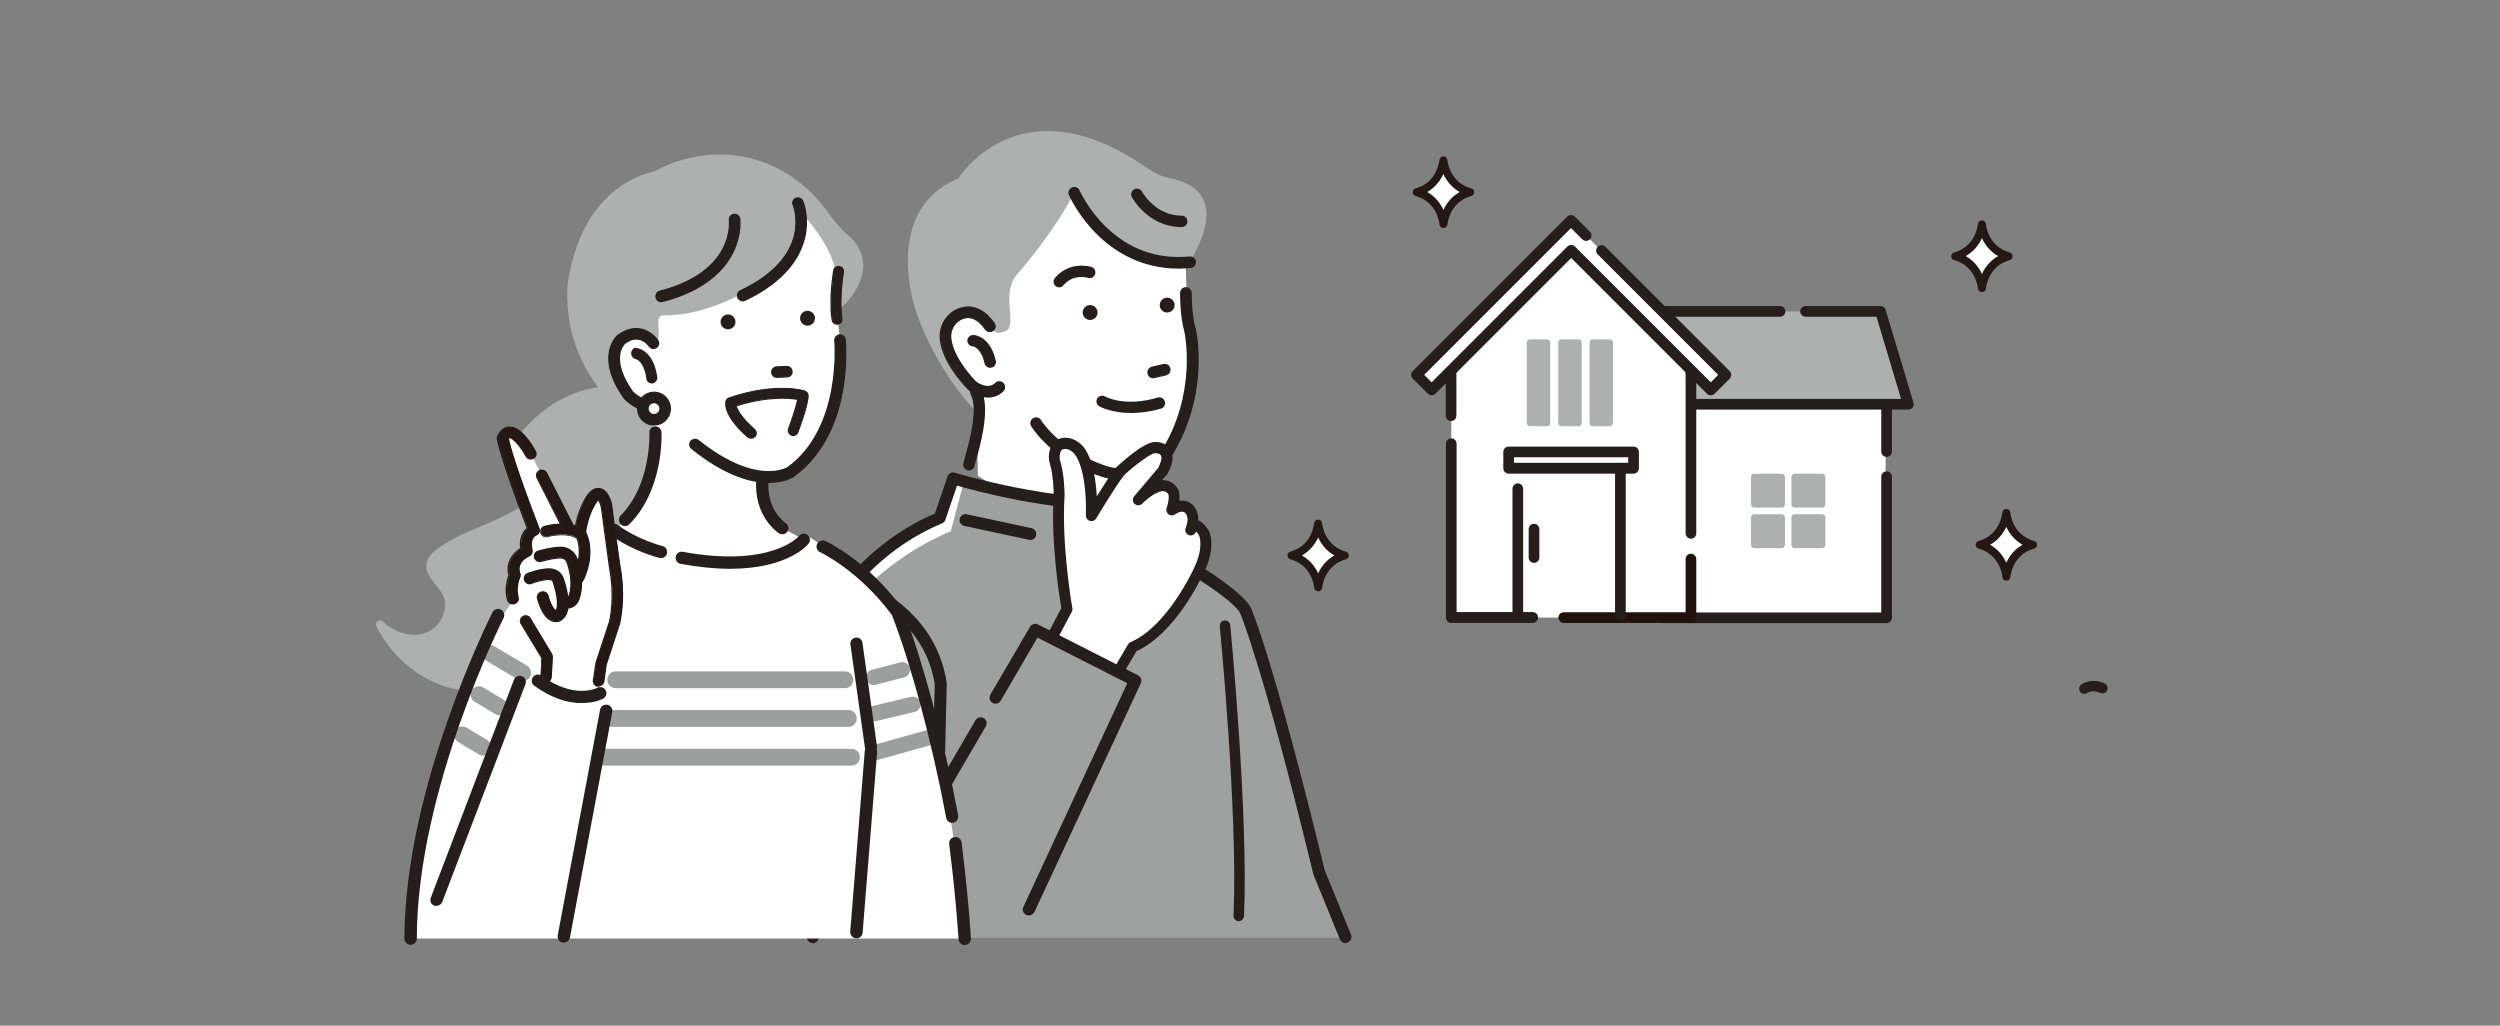 <?xml version="1.0" encoding="utf-8"?>
<!-- Generator: Adobe Illustrator 27.4.1, SVG Export Plug-In . SVG Version: 6.00 Build 0)  -->
<svg version="1.1" xmlns="http://www.w3.org/2000/svg" xmlns:xlink="http://www.w3.org/1999/xlink" x="0px" y="0px"
	 viewBox="0 0 1311.1 537.9" style="enable-background:new 0 0 1311.1 537.9;" xml:space="preserve">
<rect x="0" y="0" width="1311.1" height="537.9" fill="#808080" stroke="none"/>
<style type="text/css">
	.st0{fill:#AEAFAF;}
	.st1{fill:#FFFFFF;}
	.st2{fill:#251E1C;}
	.st3{fill:#9FA0A0;}
	.st4{fill:#9D9E9E;}
	.st5{fill:#231815;}
	.st6{fill:#21110D;}
</style>
<g id="レイヤー_1">
</g>
<g id="_x31_0">
	<g>
		<g>
			<g>
				<g>
					<path class="st0" d="M502.6,93.6c0,0,30.9-50,94.9-8.2c6,3.9,9.2,6.7,16.2,8.1c13,2.5,32,12.2,6.2,50.3l-40.8,30.7l-53.6,35.1
						l-10.2,9.6c0,0-21.7-19-34.7-55.2C480.5,163.8,461.5,110.5,502.6,93.6C502.6,93.6,496.9,98,502.6,93.6z"/>
				</g>
			</g>
			<path class="st1" d="M593.4,133.1c-24.3-12.6-30-32-30-32c-10.9,20.9-28.5,41.1-28.5,41.1c-8,7.6-5,18.3-5.1,23.7
				c0,3.1,0.5,3.9-1,6.6l-1.2,1c-3.3,1.4-5.1,1.4-6.4-0.1l-2-2.3c-11-15.3-21.2,1.1-21.2,1.1c-7.6,13.2,12,30,12,30
				c2.6,9.5,2.8,47.3,2.8,47.3l72.1,46.2l1.4-26.2c-1.8-9.2-2.6-16.1-2.8-20.3c2.8,0.3,4.7-0.3,8.1,0.1c9,1.3,18-3.3,22.2-11.4
				c10.4-19.8,13.9-37.9,13.3-49.6c0.4-6.4-0.5-10.9-0.5-10.9c-4.9-9.6-4.7-40.3-4.7-40.3C616.5,141.2,593.4,133.1,593.4,133.1z"/>
			<g>
				<path class="st2" d="M598,251.1c5.7-1,11.3-3.9,15.6-10.7c21-33.1,13.6-66.3,13.2-67.7c-2.3-7.7-2.1-18.7-2.1-18.8
					c0-1.5-1.2-2.7-2.7-2.8c-1.5,0-2.7,1.2-2.8,2.7c0,0.5-0.2,11.9,2.3,20.5c0.1,0.3,7,32.3-12.6,63.2c-6.4,10-16.1,9.1-24.8,8.2
					l-0.2,0c-4.1-0.4-27.1-8.3-38.4-25.2c-0.8-1.2-2.5-1.6-3.8-0.8c-1.2,0.8-1.6,2.5-0.8,3.8c12.5,18.8,36.9,27.1,42.3,27.6l0.2,0
					C588,251.5,593,252,598,251.1z"/>
				<path class="st2" d="M591.9,251.9c-2.9,0-5.6-0.3-8.2-0.5l-0.2,0c-5.5-0.5-30-8.9-42.6-27.8c-0.9-1.4-0.6-3.3,0.8-4.2
					c0.7-0.5,1.5-0.6,2.3-0.5c0.8,0.2,1.5,0.6,1.9,1.3c11.2,16.9,34.1,24.7,38.1,25.1l0.2,0c8.5,0.8,18.2,1.8,24.4-8.1
					c19.6-30.9,12.6-62.7,12.6-63c-2.5-8.6-2.3-20.1-2.3-20.6c0-1.7,1.4-3.1,3.1-3c0.8,0,1.6,0.3,2.1,0.9c0.6,0.6,0.9,1.4,0.9,2.2
					c0,0.1-0.2,11,2.1,18.7c0.1,0.3,8.1,34.2-13.3,67.9c-3.9,6.1-9,9.6-15.8,10.9C596,251.8,593.9,251.9,591.9,251.9z M543.4,219.6
					c-0.5,0-0.9,0.1-1.3,0.4c-1.1,0.7-1.4,2.2-0.7,3.3c12.4,18.7,36.7,26.9,42.1,27.5l0.2,0c4.3,0.4,9.3,0.9,14.2,0l0,0
					c6.6-1.2,11.6-4.7,15.4-10.6c21.2-33.5,13.3-67.1,13.2-67.4c-2.3-7.8-2.1-18.8-2.1-19c0-0.6-0.2-1.2-0.7-1.7
					c-0.4-0.5-1-0.7-1.7-0.7c-1.3,0-2.4,1-2.4,2.3c0,0.5-0.2,11.9,2.3,20.4c0.1,0.3,7.1,32.4-12.6,63.5c-6.5,10.2-16.4,9.2-25.1,8.4
					l-0.2,0c-4.1-0.4-27.3-8.3-38.6-25.4c-0.3-0.5-0.9-0.9-1.5-1C543.7,219.6,543.6,219.6,543.4,219.6z"/>
			</g>
			<g>
				<g>
					<path class="st2" d="M525.9,200.9c-1.1-0.9-2.8-0.8-3.8,0.3c-0.4,0.4-3.7,3.8-10.4-0.9c-1.4-1.4-12.1-12.6-13-23
						c-0.4-4.5,2.3-8.8,6.4-10.3c4.2-1.5,8.1,0.4,11.9,5.8c0.9,1.2,2.6,1.5,3.8,0.6c1.2-0.9,1.5-2.6,0.6-3.8
						c-6.7-9.3-13.5-9.3-18.1-7.7c-6.4,2.2-10.6,8.9-10,15.9c1.1,11.7,11.7,23.3,14.3,26l0.1,0c0.2,0.3,0.4,0.6,0.8,0.8
						c4.7,3.4,8.8,4,11.9,3.5c2.8-0.5,4.9-2,6-3.3C527.2,203.5,527,201.8,525.9,200.9z"/>
					<path class="st2" d="M518.2,208.5c-2.6,0-6-0.8-10.1-3.7c-0.3-0.2-0.5-0.4-0.7-0.7l0,0l-0.2-0.2c-3.1-3.2-13.3-14.5-14.4-26.2
						c-0.6-7.1,3.7-13.9,10.3-16.2c4.7-1.6,11.7-1.6,18.5,7.8c1,1.4,0.7,3.3-0.7,4.3c-1.4,1-3.3,0.7-4.3-0.7
						c-3.7-5.2-7.5-7-11.5-5.6c-4,1.4-6.6,5.6-6.2,9.9c0.9,10.3,11.7,21.5,12.9,22.8c6.4,4.5,9.6,1.3,9.9,1c1.1-1.3,3-1.4,4.3-0.4
						c0.6,0.5,1,1.2,1.1,2.1c0.1,0.8-0.2,1.6-0.7,2.2c-1.4,1.7-3.7,3-6.2,3.4C519.7,208.5,519,208.5,518.2,208.5z M507.7,203.3
						l0.2,0.3c0.2,0.3,0.4,0.6,0.7,0.7c4,2.9,8,4.1,11.7,3.4c3.4-0.6,5.3-2.6,5.8-3.2c0.4-0.5,0.6-1.1,0.5-1.7
						c-0.1-0.6-0.4-1.2-0.9-1.6v0c-1-0.8-2.5-0.7-3.3,0.3c-0.4,0.4-3.9,4-10.9-0.9c-1.3-1.3-12.2-12.6-13.2-23.2
						c-0.4-4.7,2.4-9.1,6.6-10.6c4.4-1.5,8.4,0.4,12.3,5.9c0.8,1.1,2.2,1.3,3.3,0.5c1.1-0.8,1.3-2.2,0.5-3.3
						c-6.5-9.1-13.2-9.2-17.7-7.6c-6.3,2.2-10.4,8.7-9.8,15.5c1,11.5,11.5,23,14,25.6L507.7,203.3z"/>
				</g>
				<g>
					<path class="st2" d="M510.6,176c-1.5-0.1-2.7,1.1-2.8,2.6c0,1.5,1.1,2.7,2.6,2.8c0.3,0,4.5,0.6,6.4,9c0.3,1.4,1.7,2.3,3.1,2.1
						c0,0,0.1,0,0.1,0c1.5-0.3,2.4-1.8,2.1-3.2C519.1,176.4,510.9,176,510.6,176z"/>
					<path class="st2" d="M519.3,192.9c-1.4,0-2.7-1-3-2.4c-1.8-8.2-5.9-8.8-6.1-8.8c-1.6-0.1-2.9-1.5-2.9-3.1c0-0.8,0.4-1.6,1-2.1
						c0.6-0.6,1.4-0.8,2.2-0.8l0,0c0.4,0,8.8,0.4,11.7,13.5c0.2,0.8,0,1.6-0.4,2.3c-0.4,0.7-1.1,1.2-1.9,1.3l-0.1,0
						C519.7,192.9,519.5,192.9,519.3,192.9z M510.5,176.3c-0.6,0-1.2,0.2-1.6,0.6c-0.5,0.4-0.7,1-0.8,1.7c0,1.3,1,2.4,2.2,2.4
						c0.5,0.1,4.8,0.8,6.7,9.3c0.3,1.2,1.5,2,2.7,1.8l0.1,0c0.6-0.1,1.1-0.5,1.5-1c0.3-0.5,0.4-1.2,0.3-1.8
						C518.8,176.7,510.9,176.3,510.5,176.3L510.5,176.3C510.5,176.3,510.5,176.3,510.5,176.3z"/>
				</g>
			</g>
			<g>
				<path class="st2" d="M604.8,198c0.2,0,0.4,0,0.6-0.1l6-1.4c1.5-0.3,2.4-1.8,2.1-3.3c-0.3-1.5-1.8-2.4-3.3-2.1l-6,1.4
					c-1.5,0.3-2.4,1.8-2.1,3.3C602.4,197.2,603.5,198,604.8,198z"/>
				<path class="st2" d="M604.8,198.4c-1.5,0-2.7-1-3-2.4c-0.4-1.7,0.7-3.3,2.3-3.7l6-1.4c0.8-0.2,1.6,0,2.3,0.4
					c0.7,0.4,1.2,1.1,1.4,1.9c0.4,1.7-0.7,3.3-2.3,3.7l-6,1.4C605.3,198.3,605,198.4,604.8,198.4z M610.8,191.5
					c-0.2,0-0.4,0-0.5,0.1l-6,1.4c-1.3,0.3-2.1,1.6-1.8,2.9c0.3,1.1,1.2,1.9,2.4,1.9c0.2,0,0.4,0,0.5-0.1l6-1.4
					c1.3-0.3,2.1-1.6,1.8-2.9c-0.1-0.6-0.5-1.2-1.1-1.5C611.7,191.6,611.3,191.5,610.8,191.5z"/>
			</g>
			<path class="st2" d="M593.1,216.6c-10.2,0-16.2-3.3-16.6-3.5c-1.4-0.8-1.9-2.7-1.1-4.1c0.8-1.4,2.7-1.9,4.1-1.1
				c0.5,0.3,10.6,5.7,27.6,0.6c1.6-0.5,3.3,0.4,3.8,2c0.5,1.6-0.4,3.3-2,3.8C602.9,216,597.6,216.6,593.1,216.6z"/>
			<path class="st2" d="M618.2,140.9c-20.2,0-34.3-9.5-42.8-17.9c-10.1-9.9-14.6-20.3-14.8-20.7c-0.7-1.5,0-3.3,1.6-4
				c1.5-0.7,3.3,0,4,1.6c0.1,0.2,4.4,9.9,13.6,18.9c12.3,12,27.1,17.3,44.1,15.7c1.7-0.2,3.1,1.1,3.3,2.7c0.2,1.7-1.1,3.1-2.7,3.3
				C622.3,140.8,620.2,140.9,618.2,140.9z"/>
			<path class="st2" d="M619.7,119.1c-17.4,0-25.8-15.1-26.1-15.7c-0.8-1.5-0.3-3.3,1.2-4.1c1.5-0.8,3.3-0.3,4.1,1.2
				c0.3,0.5,7.1,12.6,20.8,12.6c1.7,0,3,1.3,3,3C622.7,117.8,621.4,119.1,619.7,119.1z"/>
			<path class="st2" d="M616,160c0,2.1-1.7,3.9-3.9,3.9c-2.1,0-3.9-1.7-3.9-3.9c0-2.1,1.7-3.9,3.9-3.9
				C614.2,156.1,616,157.8,616,160z"/>
			<path class="st2" d="M575.6,163.9c0,2.1-1.7,3.9-3.9,3.9c-2.1,0-3.9-1.7-3.9-3.9c0-2.1,1.7-3.9,3.9-3.9
				C573.8,160,575.6,161.7,575.6,163.9z"/>
			<path class="st2" d="M555.5,150.7c-0.7,0-1.4-0.2-1.9-0.7c-1.3-1.1-1.4-3-0.4-4.2c7.9-9.3,18.8-5.9,19.2-5.8
				c1.6,0.5,2.4,2.2,1.9,3.8c-0.5,1.6-2.2,2.4-3.8,1.9c-0.3-0.1-7.6-2.2-12.8,3.9C557.2,150.3,556.4,150.7,555.5,150.7z"/>
			<path class="st1" d="M499.9,250.9c0,0,52.6,16.2,95.3,13.3l1.8,17.5c0,0,48.6,25.9,55.9,38.1c0,0,11.2,24.3,38.8,137.7l13.9,34
				H426.2c0,0-9.7-136.9,13-175.7c0,0,17.4-28.9,53.7-44L499.9,250.9z"/>
			<path class="st3" d="M505.5,252.6c0,0,51.2,16.1,92.7,13.2l1.8,17.4c0,0,47.3,25.7,54.3,37.8c0,0,10.7,24.1,37.5,136.8l13.7,33.8
				H433.8c0,0-9.5-135.9,12.6-174.6c0,0,17-23.5,52.2-38.4L505.5,252.6z"/>
			<path class="st2" d="M426.2,494.6c-1.6,0-3-1.3-3.1-2.9c0-0.3-2.4-34.8-2-73.5c0.5-52.4,5.7-87.4,15.4-104c0.9-1.5,2.8-2,4.3-1.1
				c1.5,0.9,2,2.8,1.1,4.3c-21.9,37.6-12.6,172.6-12.5,173.9c0.1,1.7-1.2,3.2-2.9,3.4C426.3,494.6,426.2,494.6,426.2,494.6z"/>
			<path class="st2" d="M705.6,494.6c-1.2,0-2.4-0.7-2.9-2l-13.9-34c-0.1-0.1-0.1-0.3-0.1-0.4c-26.1-107.4-37.5-134.7-38.5-137
				c-5.9-9.4-41.3-29.7-54.6-36.8c-0.9-0.5-1.5-1.4-1.7-2.5l-1.5-14.5c-2.7,0.1-5.4,0.2-8.1,0.2c-34.7,0-71.8-9.9-82.4-12.9
				l-6.1,17.9c-0.3,0.9-0.9,1.5-1.8,1.9c-21.2,8.8-35.8,22.5-44.4,32.4c-1.1,1.3-3.1,1.5-4.4,0.3c-1.3-1.1-1.5-3.1-0.3-4.4
				c8.8-10.2,23.8-24.2,45.4-33.5l6.6-19.4c0.5-1.6,2.3-2.5,3.9-2c0.5,0.2,52.6,16,94.2,13.1c1.7-0.1,3.2,1.1,3.3,2.8l1.7,15.8
				c9.2,5,48.6,26.7,55.6,38.4c0.1,0.1,0.1,0.2,0.2,0.3c0.5,1,11.6,25.8,38.9,138l13.8,33.8c0.7,1.6-0.1,3.5-1.7,4.1
				C706.4,494.6,706,494.6,705.6,494.6z"/>
			<g>
				<path class="st1" d="M559.7,319.3c0,0-5.8-33.3-4.1-59.6c0,0,0-10.2-2.1-17c-0.8-2.5-0.6-5.2,0.4-7.6c1.5-3.3,6.9-4.2,11.3,0.2
					c0,0,7.8,6.2,7.2,34.9c0,0,10.5-17.5,15.2-23.4c0,0,14.6-13.4,18.7-12.3c0,0,9.9,0,3.5,12.3l-12.9,15.2c0,0,11.7-12.3,17.5-5.3
					c0,0,2.9,1.8,0,10.5c0,0,4.4-3.5,8.2-1.2c0,0,5.3,2.9,1.8,11.7c0,0,1.8-6.4,7,1.8c0,0,3.5,7-2.9,19.9c0,0-14,31-34.5,39.7
					l-12.3,21L548,341.5L559.7,319.3z"/>
				<path class="st2" d="M580.5,362.8l-33.9-18.7c-1.4-0.8-1.9-2.5-1.2-3.9l11.2-21.3c-1-5.8-5.6-35.1-4-59.2c0-1-0.1-10.1-1.9-16.1
					c-1-3.2-0.8-6.6,0.6-9.6c1-2.3,3.1-3.8,5.8-4.3c3.5-0.6,7.1,0.7,10.1,3.6c1.3,1.1,6.9,7.2,8,27c3.4-5.4,7.6-12,10.2-15.2
					c0.1-0.1,0.2-0.2,0.3-0.3c7-6.4,16.2-13.8,21-13c1.2,0.1,5.1,0.5,7.1,3.9c1.9,3.1,1.4,7.3-1.4,12.6c-0.1,0.2-0.2,0.4-0.4,0.5
					l-2.6,3c0.3,0,0.5,0,0.8,0c2.4,0.1,4.6,1.1,6.2,2.9c1,0.9,2.6,3,2.1,7.9c1.8-0.2,3.8,0,5.6,1.1c1.9,1.1,4.5,4.1,4.3,9.2
					c2.3,0.8,4.1,3.2,5.4,5.2c0.1,0.1,0.1,0.2,0.2,0.3c0.1,0.2,1.2,2.4,1.3,6.3c0.1,4.9-1.3,10.3-4.2,16.1
					c-0.9,1.9-14.5,31.3-35.1,40.7l-11.8,20.2c-0.5,0.9-1.5,1.4-2.5,1.4C581.5,363.1,581,363,580.5,362.8z M627.3,278.8
					c0,0,0,0.1-0.1,0.2c-0.6,1.4-2.1,2.1-3.6,1.7c-1.4-0.5-2.3-2-1.9-3.5c0.1-0.4,0.2-0.7,0.4-1.1c1.8-5.2-0.4-7-0.8-7.3
					c-0.1,0,0,0-0.1-0.1c-1.9-1.2-4.8,1-4.9,1c-1,0.8-2.4,0.8-3.4,0.1c-1-0.7-1.5-2.1-1.1-3.3c1.7-5.2,1-7.1,0.9-7.4
					c-0.1-0.1-0.2-0.2-0.4-0.4c-0.6-0.7-1.3-1.1-2.2-1.1c-3.4-0.1-8.5,3.9-11,6.5c-1.1,1.1-2.9,1.2-4,0.2c-1.2-1-1.3-2.8-0.3-4
					l12.6-14.9c2.3-4.5,1.7-6.2,1.4-6.6c-0.5-0.9-2-1.1-2.5-1.1c-0.2,0-0.4,0-0.6-0.1c-2,0.2-9.4,5.4-16,11.4
					c-4.6,5.8-14.7,22.7-14.8,22.9c-0.7,1.1-2,1.6-3.3,1.3c-1.3-0.4-2.1-1.5-2.1-2.8c0.5-25.3-5.7-32.1-6.2-32.6
					c-0.1-0.1-0.1-0.1-0.2-0.2c-1.6-1.6-3.5-2.4-5.1-2.1c-0.8,0.1-1.3,0.5-1.6,1c-0.8,1.7-0.9,3.7-0.3,5.6
					c2.2,7.1,2.2,17.4,2.2,17.8c0,0.1,0,0.1,0,0.2c-1.7,25.6,4,58.6,4.1,58.9c0.1,0.6,0,1.3-0.3,1.8l-10.4,19.7l29,16l10.9-18.6
					c0.3-0.5,0.8-1,1.4-1.2c19.2-8.2,32.8-38,33-38.3c0,0,0-0.1,0-0.1c5.2-10.4,3.2-16.4,3-17.2
					C628.3,279.8,627.7,279.1,627.3,278.8z M613.2,259.3C613.2,259.3,613.2,259.3,613.2,259.3C613.2,259.3,613.2,259.3,613.2,259.3z
					 M613.2,259.3C613.2,259.3,613.2,259.3,613.2,259.3C613.2,259.3,613.2,259.3,613.2,259.3z M613.2,259.3
					C613.2,259.3,613.1,259.3,613.2,259.3C613.1,259.3,613.2,259.3,613.2,259.3z M613.1,259.3C613.1,259.3,613.1,259.3,613.1,259.3
					C613.1,259.3,613.1,259.3,613.1,259.3z M613.1,259.3C613.1,259.3,613.1,259.3,613.1,259.3C613.1,259.3,613.1,259.3,613.1,259.3z
					 M605.7,237.4C605.7,237.4,605.7,237.4,605.7,237.4C605.7,237.4,605.7,237.4,605.7,237.4z"/>
			</g>
			<g>
				<polygon class="st3" points="533.9,487.4 595.4,356.9 542.9,330.2 456.9,484.2 				"/>
			</g>
			<g>
				<path class="st2" d="M460.2,475.2c-0.5,0-1.1-0.1-1.6-0.4c-1.5-0.9-2-2.8-1.1-4.3l54.1-92.8c0.9-1.5,2.8-2,4.3-1.1
					c1.5,0.9,2,2.8,1.1,4.3l-54.1,92.8C462.3,474.6,461.3,475.2,460.2,475.2z"/>
				<path class="st2" d="M539.5,480.1c-0.4,0-0.9-0.1-1.3-0.3c-1.6-0.7-2.3-2.6-1.5-4.2l54.5-117.3l-47.1-23.9l-19.3,33.1
					c-0.9,1.5-2.8,2-4.3,1.1c-1.5-0.9-2-2.8-1.1-4.3l20.8-35.6c0.8-1.4,2.7-2,4.2-1.2l52.5,26.7c1.5,0.8,2.1,2.6,1.4,4.1l-55.8,120
					C541.9,479.4,540.7,480.1,539.5,480.1z"/>
			</g>
			<g>
				<path class="st2" d="M492.6,396.7C492.5,396.7,492.5,396.7,492.6,396.7c-1.8,0-3.2-1.5-3.2-3.2l0.8-34.6
					c-4.7-31.6-33.5-45-33.8-45.1c-1.6-0.7-2.3-2.6-1.6-4.2c0.7-1.6,2.6-2.3,4.2-1.6c1.3,0.6,32.4,14.9,37.5,50.2c0,0.2,0,0.3,0,0.5
					l-0.8,34.9C495.7,395.3,494.3,396.7,492.6,396.7z"/>
			</g>
			<g>
				<path class="st2" d="M540.4,283.2c-0.2,0-0.4,0-0.7-0.1l-34-7.3c-1.7-0.4-2.8-2-2.4-3.7c0.4-1.7,2-2.8,3.7-2.4l34,7.3
					c1.7,0.4,2.8,2,2.4,3.7C543.1,282.2,541.8,283.2,540.4,283.2z"/>
			</g>
			<path class="st2" d="M508.2,246.7c-0.1,0-0.2,0-0.3,0c-1.7-0.2-2.9-1.7-2.7-3.3c0.1-0.6,0.3-1.5,0.9-3.7c1.9-6.8,7.1-25,3-32.8
				c-0.8-1.5-0.2-3.3,1.3-4.1c1.5-0.8,3.3-0.2,4.1,1.3c5.1,10-0.3,29.1-2.6,37.2c-0.3,1.2-0.7,2.5-0.8,2.8
				C511,245.6,509.7,246.7,508.2,246.7z"/>
			<path class="st2" d="M649.6,483.1c0,0-0.1,0-0.1,0c-1.5-0.1-2.7-1.4-2.6-2.9c2.4-52.6-7.1-150.8-7.2-151.8c-0.1-1.5,1-2.9,2.5-3
				c1.5-0.1,2.9,1,3,2.5c0.1,1,9.6,99.6,7.2,152.6C652.3,481.9,651,483.1,649.6,483.1z"/>
		</g>
		<g>
			<path class="st0" d="M342.9,200.9C344.3,203.2,341.2,198.8,342.9,200.9c-24.7,1.2-49.4-1.2-73.5,30.8c-2.4,3.2-4.7,7.2-3.5,11.4
				c0.8,2.8,2.8,4.8,4.9,6.6c3.5,2.9,10.2,6.3,6.7,11.7c-2,3.1-5.6,5.1-8.8,6.9c-3.5,1.9-7.1,3.6-10.7,5.2c-7.3,3.2-14.7,6-21.6,9.9
				c-3.4,1.9-7,4.1-9.8,6.8c-2.7,2.6-3.8,6.1-2.5,9.7c2.2,6.1,9.1,9.8,9.3,16.7c0.2,6-3.3,12-8.7,14.6c-6.2,3.1-13.9,1.7-19.6-1.9
				c-1.5-0.9-2.9-2-4.1-3.3c-1.7-1.7-4.7,0.2-3.6,2.5c7.2,14.3,19.9,26,35.1,31.2c7.8,2.7,16.2,3.3,24.4,2c9-1.5,17.5-5.4,25.4-10.1
				c14.2-8.4,27.1-19,38-31.3c11-12.3,20-26.1,26.7-41.2c3.3-7.4,6-15.1,7.9-23c2.2-8.8,3.8-18,3.3-27.2c-0.1-1.8-0.3-3.5-0.6-5.3
				L342.9,200.9z"/>
			<g>
				<path class="st0" d="M343.7,90.2c0,0,29.9-18.7,64.1-1.4c10.6,5.4,19.5,13.4,26.3,23.1c2.8,3.9,6.7,8.8,11.6,12.8
					c0,0,22,17.7-14.1,44.3l-89.7,57.7c0,0-46.6-22.2-44-76.3C297.9,150.5,301.5,100,343.7,90.2z"/>
				<path class="st0" d="M341.9,227.2l89.9-57.8c13.7-10.1,20.7-20,20.9-29.7c0.2-9.6-6.7-15.3-6.8-15.3c-5-4.1-9-9.2-11.5-12.8
					c-7.1-10-16.2-18-26.4-23.2c-33.3-16.9-62.9,0.4-64.4,1.3c-21.9,5.1-33.2,21.3-38.9,34c-6.1,13.8-7.1,26.5-7.1,26.6
					c-1.4,28.1,10.7,47.4,21.1,58.7c11.2,12.2,23,17.9,23.1,17.9L341.9,227.2z M377.5,81.9c9.1,0,19.4,1.9,30.1,7.3
					c10.1,5.1,19.2,13.1,26.2,23c2.5,3.6,6.6,8.7,11.7,12.9c0.1,0.1,6.7,5.5,6.5,14.7c-0.2,9.3-7.1,19.1-20.5,29l-89.5,57.5
					c-1.6-0.8-12.3-6.4-22.7-17.7c-10.3-11.2-22.2-30.3-20.9-58.1c0-0.1,0.9-12.7,7-26.4c5.6-12.6,16.8-28.6,38.4-33.6l0.1,0
					C344.1,90.4,358,81.9,377.5,81.9z"/>
			</g>
			<path class="st1" d="M215.4,492.3C234,288.7,319.9,276.2,319.9,276.2c0.9,0.5,1.8,0.9,2.6,1.3c3.3-2.2,23.6-17.3,21.2-50.7
				l-5.2-14.6c0,0-14.7-2.6-14.7-23.4c0,0-4.4-24.6,18.2-11.2c0,0,3.5,4.7,3.5-2.6c0-7.4-1.8-9.7,4.3-9.7c29,0,70.9-25.1,73.5-50.2
				c0,0,17.3,19,15.4,35c0,0,0.2,16.9,1.9,28.1c0,0,6.9,44.7-26,69.2c0,0-7.8,4.3-14.7,3.5c0,0-5.2,12.1,10.4,26l10.5,5.7
				c1.6-1.1,2.4-1.8,2.4-1.8c15.3,10.4,39.7,21.8,47.4,41.2c27.7,69.8,34.2,157.2,34.2,157.2l1.1,13H283.8H215.4z"/>
			<g>
				<path class="st2" d="M403.1,252.9c8.2,0,12.7-2.8,13-3.1c0,0,0.1,0,0.1-0.1c13.1-9.4,22-24.9,25.6-44.6
					c2.7-14.8,1.5-26.6,1.5-27.1c-0.2-1.5-1.5-2.6-3-2.4c-1.5,0.2-2.6,1.5-2.4,3c0.1,0.5,4.2,45.8-24.8,66.7
					c-0.3,0.2-4.3,2.5-11.7,2.1c-7.2-0.4-19.1-3.5-35-16.3c-1.2-0.9-2.9-0.7-3.8,0.4c-0.9,1.2-0.7,2.9,0.4,3.8
					C380.6,249.5,394.1,252.9,403.1,252.9z"/>
				<path class="st2" d="M403.1,253.3c8.3,0,12.7-2.8,13.2-3.1l0.1-0.1c13.2-9.5,22.1-25,25.7-44.8c2.7-14.8,1.5-26.7,1.5-27.2
					c-0.1-0.8-0.5-1.5-1.1-2.1c-0.6-0.5-1.4-0.8-2.2-0.7c-0.8,0.1-1.5,0.5-2.1,1.1c-0.5,0.6-0.8,1.4-0.7,2.2
					c0,0.5,4.1,45.6-24.6,66.4c-0.4,0.2-4.3,2.4-11.5,2c-7.2-0.4-19-3.5-34.9-16.2c-0.6-0.5-1.4-0.7-2.3-0.7
					c-0.8,0.1-1.5,0.5-2.1,1.1c-1.1,1.3-0.8,3.3,0.5,4.3C380.9,250.2,394.7,253.3,403.1,253.3z M440.6,176c0.5,0,1.1,0.2,1.5,0.5
					c0.5,0.4,0.8,1,0.9,1.6c0,0.5,1.2,12.3-1.5,27c-3.6,19.6-12.4,35-25.4,44.4c-0.3,0.2-4.7,3.1-12.9,3.1c-8.3,0-21.9-3-39.9-17.4
					c-1-0.8-1.2-2.3-0.4-3.3c0.4-0.5,1-0.8,1.6-0.9c0.6-0.1,1.3,0.1,1.7,0.5c16,12.8,28,15.9,35.2,16.3c7.4,0.4,11.4-1.9,11.9-2.2
					c29.1-21,25-66.5,24.9-67c-0.1-0.6,0.1-1.3,0.5-1.7c0.4-0.5,1-0.8,1.6-0.9C440.4,176,440.5,176,440.6,176z"/>
			</g>
			<path class="st2" d="M377.9,168.8c0,2.1,1.7,3.9,3.9,3.9c2.1,0,3.9-1.7,3.9-3.9c0-2.1-1.7-3.9-3.9-3.9
				C379.6,164.9,377.9,166.7,377.9,168.8z"/>
			<g>
				<path class="st2" d="M407.6,197.8l5.2-0.2c1.5-0.1,2.7-1.3,2.6-2.8c-0.1-1.5-1.3-2.7-2.8-2.6l-5.2,0.2c-1.5,0.1-2.7,1.3-2.6,2.8
					C404.8,196.7,406.1,197.9,407.6,197.8z"/>
				<path class="st2" d="M407.5,198.2c0,0,0.1,0,0.1,0l0,0l5.2-0.2c1.7-0.1,3-1.5,2.9-3.2c0-0.8-0.4-1.6-1-2.1
					c-0.6-0.6-1.4-0.8-2.2-0.8l-5.2,0.2c-1.7,0.1-3,1.5-2.9,3.2c0,0.8,0.4,1.6,1,2.1C406,197.9,406.7,198.2,407.5,198.2z
					 M407.6,197.5c-0.6,0-1.2-0.2-1.7-0.6c-0.5-0.4-0.7-1-0.8-1.6c-0.1-1.3,1-2.4,2.3-2.5l5.2-0.2c0.6,0,1.2,0.2,1.7,0.6
					c0.5,0.4,0.7,1,0.8,1.7c0.1,1.3-1,2.4-2.3,2.5L407.6,197.5z"/>
			</g>
			<g>
				<path class="st2" d="M410.3,279.7c0.9,0,1.8-0.4,2.3-1.2c0.8-1.3,0.4-2.9-0.8-3.8c-0.5-0.3-10.7-7.3-9.2-23.4
					c0.1-1.5-1-2.8-2.5-3c-1.5-0.1-2.8,1-3,2.5c-1.9,19.6,11.1,28.1,11.6,28.5C409.3,279.6,409.8,279.7,410.3,279.7z"/>
				<path class="st2" d="M410.3,280.2c1.1,0,2.1-0.5,2.7-1.5c1-1.5,0.5-3.5-1-4.4c-0.4-0.3-10.4-7.1-8.9-23c0.2-1.8-1.1-3.3-2.9-3.5
					c-0.8-0.1-1.7,0.2-2.3,0.7c-0.7,0.5-1.1,1.3-1.2,2.2c-1.9,19.9,11.3,28.6,11.8,29C409.1,280,409.7,280.2,410.3,280.2z
					 M399.9,248.8c0.1,0,0.1,0,0.2,0c1.2,0.1,2.1,1.2,2,2.4c-1.6,16.5,8.9,23.6,9.4,23.9c1,0.7,1.3,2.1,0.7,3.1
					c-0.6,1-2.1,1.3-3.1,0.7c-0.5-0.3-13.2-8.8-11.4-28c0.1-0.6,0.3-1.1,0.8-1.5C398.9,249,399.4,248.8,399.9,248.8z"/>
			</g>
			<g>
				<path class="st2" d="M327.7,275.4c0.7,0,1.4-0.3,1.9-0.8c17.9-17.9,16.9-46.7,16.8-47.9c-0.1-1.5-1.3-2.7-2.8-2.6
					c-1.5,0.1-2.7,1.3-2.6,2.8c0,0.4,1,27.6-15.2,43.8c-1.1,1.1-1.1,2.8,0,3.8C326.3,275.1,327,275.4,327.7,275.4z"/>
				<path class="st2" d="M327.7,275.9c0.9,0,1.7-0.3,2.3-0.9c18.1-18.1,17-47,16.9-48.3c-0.1-1.8-1.5-3.1-3.3-3.1
					c-0.9,0-1.6,0.4-2.2,1c-0.6,0.6-0.9,1.5-0.8,2.3c0,0.3,1,27.4-15.1,43.4c-0.6,0.6-0.9,1.4-0.9,2.3c0,0.9,0.3,1.7,0.9,2.3
					C326,275.5,326.8,275.9,327.7,275.9z M343.7,224.6c1.2,0,2.2,0.9,2.2,2.1c0.1,1.2,1.1,29.7-16.7,47.5c-0.8,0.8-2.3,0.8-3.2,0
					c-0.4-0.4-0.7-1-0.7-1.6c0-0.6,0.2-1.2,0.7-1.6c16.3-16.3,15.4-43.9,15.4-44.2C341.4,225.7,342.4,224.6,343.7,224.6
					C343.6,224.6,343.6,224.6,343.7,224.6z"/>
			</g>
			<g>
				<path class="st2" d="M382.9,297.8c30.3,0,40.3-12.4,40.8-13.1c0.9-1.2,0.7-2.9-0.5-3.8c-1.2-0.9-2.9-0.7-3.8,0.5
					c-0.2,0.3-14.4,17.1-61.4,8.5c-1.5-0.3-2.9,0.7-3.2,2.2c-0.3,1.5,0.7,2.9,2.2,3.2C367,297,375.5,297.8,382.9,297.8z"/>
				<path class="st2" d="M382.9,298.3c30.6,0,40.8-12.7,41.2-13.3c1.1-1.4,0.8-3.4-0.6-4.5c-1.4-1.1-3.4-0.8-4.5,0.6
					c-0.1,0.2-14.3,16.8-60.9,8.3c-0.8-0.2-1.7,0-2.4,0.5c-0.7,0.5-1.2,1.2-1.3,2.1c-0.2,0.8,0,1.7,0.5,2.4c0.5,0.7,1.2,1.2,2.1,1.3
					C366.2,297.4,375,298.3,382.9,298.3z M421.5,280.8c0.5,0,1,0.2,1.4,0.5c1,0.8,1.2,2.2,0.4,3.1c-0.4,0.5-10.3,12.9-40.4,12.9
					c-7.9,0-16.6-0.9-25.8-2.5c-0.6-0.1-1.1-0.4-1.4-0.9c-0.3-0.5-0.5-1.1-0.4-1.7c0.1-0.6,0.4-1.1,0.9-1.4c0.5-0.3,1.1-0.5,1.7-0.4
					c24.4,4.5,39.8,1.9,48.5-1c9.7-3.2,13.3-7.7,13.4-7.7C420.2,281.1,420.9,280.8,421.5,280.8z"/>
			</g>
			<g>
				<path class="st2" d="M346.7,292.2c1.2,0,2.3-0.8,2.6-2.1c0.4-1.5-0.5-2.9-2-3.3c-0.2,0-13.5-3.5-23.7-11.2
					c-1.2-0.9-2.9-0.7-3.8,0.5c-0.9,1.2-0.7,2.9,0.5,3.8c11.1,8.5,25.1,12,25.6,12.2C346.3,292.2,346.5,292.2,346.7,292.2z"/>
				<path class="st2" d="M346.7,292.7c1.5,0,2.7-1,3.1-2.4c0.4-1.7-0.6-3.5-2.3-3.9c-0.1,0-13.3-3.4-23.5-11.1
					c-0.7-0.5-1.5-0.7-2.4-0.6c-0.8,0.1-1.6,0.6-2.1,1.2c-0.5,0.7-0.7,1.5-0.6,2.4c0.1,0.8,0.6,1.6,1.2,2.1
					c11.2,8.5,25.2,12.1,25.8,12.2C346.2,292.7,346.5,292.7,346.7,292.7z M322.1,275.6c0.5,0,1,0.2,1.3,0.5
					c10.3,7.8,23.7,11.3,23.8,11.3c1.2,0.3,1.9,1.5,1.6,2.7c-0.2,1-1.1,1.7-2.2,1.7c-0.2,0-0.4,0-0.5-0.1
					c-0.6-0.1-14.4-3.7-25.5-12.1c-0.5-0.4-0.8-0.9-0.9-1.5c-0.1-0.6,0.1-1.2,0.4-1.7c0.4-0.5,0.9-0.8,1.5-0.9
					C321.9,275.6,322,275.6,322.1,275.6z"/>
			</g>
			<g>
				<path class="st2" d="M339.3,215c1.9,0,3.7-0.5,5.3-1.5c1.3-0.8,1.7-2.4,0.9-3.7c-0.8-1.3-2.4-1.7-3.7-0.9
					c-4.2,2.5-9.3-2.5-10.1-3.3c-11.9-16.9-5.1-24.6-4.2-25.4c2.6-1.9,5-2.7,7.2-2.3c3.4,0.6,5.6,3.6,5.6,3.7
					c0.8,1.2,2.5,1.6,3.8,0.7c1.2-0.8,1.6-2.5,0.7-3.8c-0.1-0.2-3.4-5-9.2-6c-3.8-0.7-7.7,0.5-11.6,3.4c-0.1,0-0.1,0.1-0.2,0.1
					c-0.5,0.4-12.1,11,3.5,32.8c0.1,0.1,0.1,0.2,0.2,0.3c0.1,0.1,2.1,2.3,5.1,3.9C335,214.3,337.2,215,339.3,215z"/>
				<path class="st2" d="M339.3,215.3c1.9,0,3.8-0.5,5.5-1.5c0.7-0.4,1.2-1.1,1.4-1.9c0.2-0.8,0.1-1.6-0.3-2.3
					c-0.4-0.7-1.1-1.2-1.9-1.4c-0.8-0.2-1.6-0.1-2.3,0.3c-4,2.4-9.1-2.7-9.7-3.2c-11.7-16.6-5-24.1-4.2-24.9c2.4-1.8,4.8-2.6,7-2.2
					c3.3,0.5,5.4,3.5,5.4,3.5c1,1.4,2.9,1.8,4.2,0.8c1.4-0.9,1.8-2.8,0.8-4.2c-0.1-0.2-3.5-5.1-9.4-6.1c-3.9-0.7-7.9,0.5-11.9,3.4
					c-0.1,0-0.1,0.1-0.2,0.1c-0.5,0.4-12.3,11.2,3.4,33.3c0.1,0.1,0.2,0.2,0.2,0.3c0.1,0.1,2.2,2.3,5.1,4
					C334.8,214.7,337.1,215.3,339.3,215.3z M343.3,208.8c0.2,0,0.4,0,0.6,0.1c0.6,0.2,1.1,0.5,1.5,1.1c0.3,0.5,0.4,1.2,0.3,1.8
					c-0.2,0.6-0.5,1.1-1.1,1.5c-3.4,2-7.5,1.9-11.6-0.5c-2.9-1.6-4.9-3.8-5-3.9c-0.1-0.1-0.1-0.1-0.2-0.2
					c-15.3-21.6-4-31.9-3.5-32.4c0,0,0.1-0.1,0.1-0.1c3.8-2.8,7.6-4,11.3-3.3c5.6,1,8.8,5.7,8.9,5.9c0.7,1.1,0.4,2.6-0.7,3.3
					c-1.1,0.7-2.6,0.4-3.3-0.6c0,0-2.2-3.2-5.8-3.8c-2.3-0.4-4.9,0.4-7.5,2.4c-0.9,0.9-7.9,8.7,4.2,25.8c1,1.1,6.2,6,10.6,3.4
					C342.4,208.9,342.8,208.8,343.3,208.8z"/>
			</g>
			<path class="st2" d="M419.6,166.9c0,2.1,1.7,3.9,3.9,3.9c2.1,0,3.9-1.7,3.9-3.9c0-2.1-1.7-3.9-3.9-3.9
				C421.3,163,419.6,164.7,419.6,166.9z"/>
			<g>
				<path class="st2" d="M389.5,157.7c0.4,0,0.8-0.1,1.2-0.3c12.3-5.8,27.7-16.3,31.4-33.4c2.3-10.4-0.9-18.2-1.1-18.6
					c-0.6-1.4-2.2-2-3.6-1.5c-1.4,0.6-2,2.2-1.5,3.6c0.5,1.1,10.4,26.9-27.6,44.9c-1.4,0.6-1.9,2.3-1.3,3.6
					C387.5,157.2,388.5,157.7,389.5,157.7z"/>
				<path class="st2" d="M389.5,158.1c0.5,0,0.9-0.1,1.3-0.3c12.3-5.8,27.8-16.4,31.6-33.6c2.3-10.5-0.9-18.4-1.1-18.8
					c-0.3-0.8-0.9-1.3-1.7-1.7c-0.8-0.3-1.6-0.3-2.3,0c-1.6,0.6-2.3,2.4-1.6,4c0.4,1.1,10.3,26.6-27.5,44.5
					c-1.5,0.7-2.2,2.6-1.5,4.1C387.3,157.4,388.4,158.1,389.5,158.1z M418.5,104.2c0.3,0,0.6,0.1,0.9,0.2c0.6,0.2,1,0.7,1.3,1.3
					c0.1,0.3,3.3,8,1,18.3c-3.7,16.9-19,27.4-31.2,33.2c-1.2,0.5-2.6,0-3.2-1.1c-0.3-0.6-0.3-1.2-0.1-1.8c0.2-0.6,0.6-1.1,1.2-1.3
					c38.4-18.2,28.2-44.3,27.8-45.4c-0.5-1.2,0.1-2.6,1.3-3.1C417.9,104.2,418.2,104.2,418.5,104.2z"/>
			</g>
			<g>
				<path class="st2" d="M346.7,158.2c0.2,0,0.5,0,0.7-0.1c12.6-3.2,29.2-10.3,36.8-25.6c4.7-9.3,3.7-17.3,3.7-17.6
					c-0.2-1.5-1.6-2.5-3-2.4c-1.5,0.2-2.5,1.5-2.4,3c0.1,1.1,2.8,27.2-36.5,37.3c-1.5,0.4-2.3,1.9-2,3.3
					C344.4,157.3,345.5,158.2,346.7,158.2z"/>
				<path class="st2" d="M346.7,158.5c0.3,0,0.5,0,0.8-0.1c12.7-3.2,29.4-10.4,37.1-25.8c4.7-9.5,3.7-17.5,3.7-17.8
					c-0.2-1.7-1.8-2.9-3.4-2.7c-1.7,0.2-2.9,1.7-2.7,3.4c0.1,1.1,2.7,26.9-36.2,36.9c-1.6,0.4-2.6,2.1-2.2,3.7
					C344.1,157.6,345.3,158.5,346.7,158.5z M385.2,112.8c1.2,0,2.2,0.9,2.4,2.1c0,0.3,1,8.1-3.6,17.4c-7.6,15.2-24.1,22.2-36.6,25.4
					c-1.3,0.3-2.6-0.5-2.9-1.7c-0.3-1.3,0.4-2.6,1.7-2.9c39.5-10.1,36.9-36.5,36.7-37.6c-0.2-1.3,0.8-2.5,2.1-2.7
					C385,112.8,385.1,112.8,385.2,112.8z"/>
			</g>
			<path class="st4" d="M322.9,360.9h120.2c2.4,0,4.4-1.9,4.4-4.4c0-2.4-1.9-4.4-4.4-4.4H322.9c-2.4,0-4.4,1.9-4.4,4.4
				C318.6,359,320.5,360.9,322.9,360.9z"/>
			<path class="st4" d="M320.9,381.2h124.2c2.3,0,4.2-1.9,4.2-4.4c0-2.4-1.9-4.4-4.2-4.4H320.9c-2.3,0-4.2,1.9-4.2,4.4
				C316.7,379.3,318.6,381.2,320.9,381.2z"/>
			<path class="st4" d="M316,401.5h130.6c2.4,0,4.4-1.9,4.4-4.4c0-2.4-1.9-4.4-4.4-4.4H316c-2.4,0-4.4,1.9-4.4,4.4
				C311.7,399.6,313.6,401.5,316,401.5z"/>
			<path class="st4" d="M274.2,357.2c1.3,0,2.6-0.6,3.4-1.7c1.5-1.9,1-4.7-0.9-6.2l-17-10.1c-1.9-1.5-4.7-1.1-6.2,0.9
				c-1.4,1.9-0.9,4.6,1,6.1l17,10.1C272.3,356.9,273.3,357.2,274.2,357.2z"/>
			<path class="st4" d="M262.5,375.1c1.3-0.2,2.5-0.9,3.2-2.1c1.2-2.1,0.6-4.7-1.5-6l-10.8-6.5c-2.1-1.2-4.7-0.6-6,1.5
				c-1.2,2.1-0.6,4.7,1.5,6l10.8,6.5C260.6,375.1,261.6,375.2,262.5,375.1z"/>
			<path class="st4" d="M253.8,396.2c1.3-0.2,2.5-0.9,3.2-2.1c1.2-2.1,0.6-4.7-1.5-6l-10.8-6.5c-2.1-1.2-4.7-0.6-6,1.5
				c-1.2,2.1-0.6,4.7,1.5,6l10.8,6.5C251.9,396.2,252.9,396.3,253.8,396.2z"/>
			<g>
				<g>
					<path class="st2" d="M229.4,474.6c0.9-0.2,1.6-0.7,2-1.6L275,358.9c0.6-1.4,0-3-1.4-3.6c-1.4-0.6-3,0-3.6,1.4l-43.6,114.1
						c-0.6,1.4,0,3,1.4,3.6C228.3,474.6,228.9,474.7,229.4,474.6z"/>
					<path class="st2" d="M229.5,475c1-0.2,1.9-0.9,2.4-1.9l43.6-114.1c0.3-0.8,0.4-1.7,0.1-2.5c-0.3-0.8-0.9-1.4-1.7-1.8
						c-0.8-0.3-1.7-0.4-2.5-0.1c-0.8,0.3-1.4,0.9-1.8,1.7L226,470.6c-0.3,0.8-0.4,1.7-0.1,2.5c0.3,0.8,0.9,1.4,1.7,1.8
						C228.2,475.1,228.8,475.2,229.5,475z M272.2,355.6c0.4-0.1,0.9,0,1.3,0.2c0.5,0.2,1,0.7,1.2,1.2c0.2,0.6,0.2,1.2,0,1.7
						L231,472.8c-0.5,1.1-1.9,1.6-3,1.1c-0.5-0.2-1-0.7-1.2-1.2c-0.2-0.6-0.2-1.2,0-1.7l43.6-114.1c0.2-0.5,0.7-1,1.2-1.2
						C271.9,355.6,272,355.6,272.2,355.6z"/>
				</g>
			</g>
			<g>
				<circle class="st1" cx="343" cy="214.3" r="5.9"/>
				<g>
					<path class="st2" d="M343,222.9c4.7,0,8.6-3.9,8.6-8.6c0-4.7-3.9-8.6-8.6-8.6c-4.7,0-8.6,3.9-8.6,8.6
						C334.4,219,338.2,222.9,343,222.9z M343,211.1c1.7,0,3.2,1.4,3.2,3.2c0,1.7-1.4,3.2-3.2,3.2c-1.7,0-3.2-1.4-3.2-3.2
						C339.8,212.5,341.3,211.1,343,211.1z"/>
					<path class="st2" d="M343,223.2c4.9,0,8.9-4,8.9-8.9c0-4.9-4-8.9-8.9-8.9c-4.9,0-8.9,4-8.9,8.9
						C334.1,219.2,338.1,223.2,343,223.2z M343,206c4.6,0,8.3,3.7,8.3,8.3c0,4.6-3.7,8.3-8.3,8.3c-4.6,0-8.3-3.7-8.3-8.3
						C334.7,209.7,338.4,206,343,206z M343,217.8c1.9,0,3.5-1.6,3.5-3.5c0-1.9-1.6-3.5-3.5-3.5c-1.9,0-3.5,1.6-3.5,3.5
						C339.5,216.2,341.1,217.8,343,217.8z M343,211.5c1.6,0,2.8,1.3,2.8,2.8c0,1.6-1.3,2.8-2.8,2.8c-1.6,0-2.8-1.3-2.8-2.8
						C340.2,212.7,341.4,211.5,343,211.5z"/>
				</g>
			</g>
			<g>
				<path class="st2" d="M439,169.9c0.1,0,0.2,0,0.4,0c1.4-0.2,2.4-1.5,2.2-2.9c-1.5-10.5,0.8-24.2,0.8-24.3
					c0.2-1.4-0.7-2.7-2.1-2.9c-1.4-0.2-2.7,0.7-2.9,2.1c-0.1,0.6-2.4,14.7-0.8,25.9C436.6,169,437.7,169.9,439,169.9z"/>
				<path class="st2" d="M439,170.3c0.1,0,0.3,0,0.4,0c1.6-0.2,2.7-1.7,2.4-3.3c-1.5-10.3,0.8-24.1,0.8-24.2
					c0.3-1.6-0.8-3.1-2.4-3.3c-1.6-0.3-3.1,0.8-3.3,2.4c-0.1,0.6-2.5,14.7-0.8,26C436.3,169.2,437.6,170.3,439,170.3z M439.8,140.1
					c0.1,0,0.2,0,0.4,0c0.6,0.1,1.1,0.4,1.4,0.9c0.3,0.5,0.5,1.1,0.4,1.6c0,0.1-2.3,14-0.8,24.4c0.2,1.2-0.7,2.3-1.9,2.5
					c-1.2,0.2-2.3-0.7-2.5-1.9c-1.6-11.2,0.7-25.2,0.8-25.8C437.8,140.8,438.7,140.1,439.8,140.1z"/>
			</g>
			<g>
				<path class="st2" d="M341.8,200.7c0.1,0,0.3,0,0.4,0c1.4-0.2,2.3-1.6,2.1-3c-2.1-14.9-11-15-11.4-15l0,0c-2,0.9-2.2,3.7-0.4,4.9
					l0.3,0.2c0.2,0,5,0.4,6.5,10.8C339.5,199.8,340.5,200.7,341.8,200.7z"/>
				<path class="st2" d="M341.8,201.1c0.2,0,0.3,0,0.5,0c1.5-0.3,2.6-1.8,2.4-3.4c-2.2-15.2-11.4-15.3-11.8-15.3c-0.1,0-0.1,0-0.1,0
					c-1,0.5-1.7,1.5-1.8,2.6c-0.1,1.1,0.4,2.2,1.4,2.9l0.3,0.2c0.1,0,0.1,0.1,0.2,0.1c0.2,0,4.7,0.4,6.1,10.5
					C339.1,200,340.4,201.1,341.8,201.1z M333,183c0.9,0,9,0.7,11,14.7c0.2,1.2-0.6,2.4-1.8,2.6c-1.2,0.2-2.4-0.7-2.6-1.9
					c-1.4-9.9-5.9-10.9-6.7-11l-0.2-0.1c-0.7-0.5-1.2-1.3-1.1-2.2C331.7,184.2,332.2,183.4,333,183z"/>
			</g>
			<g>
				<path class="st1" d="M315.3,348l7-21.4c0,0,3.3-13,0.1-29.3c0,0-3.1-21.5-4.4-31.9c0,0-3.1-14.3-9.8-0.4c0,0-5.8,10.7-4.2,23.7
					L278.4,238c0,0-9.9-18.3-14.7-8.2c0,0,1.5,9.8,16.4,48.3c0,0-6,2.1-3.8,11c0,0-9.3,4-6.3,12.6c0,0-5,10.6,2.6,18.4l14.2,24.4
					l-2.6,15.9c0,0,6.8,4,15.1,5c5.8,0.7,9.5,0.7,15.2-3.6L315.3,348z"/>
				<g>
					<path class="st5" d="M314.9,359.4c0.9-0.3,1.7-1.2,1.8-2.2l1.2-8.6l7-21.2c0-0.1,0-0.1,0.1-0.2c0.1-0.6,3.4-13.8,0.2-30.4
						c-0.2-1.3-3.1-21.8-4.3-31.8c0-0.1,0-0.2,0-0.2c-0.4-1.9-2.1-8.1-6.5-8.6c-4.1-0.5-6.7,4.1-8.4,7.6c-0.4,0.7-3.2,6.1-4.3,13.7
						L286.6,248c-0.7-1.4-2.3-1.9-3.7-1.2c-1.4,0.7-1.9,2.3-1.2,3.7l20,39.5c0.6,1.2,2,1.8,3.3,1.4c1.3-0.4,2.1-1.7,1.9-3
						c-1.5-11.8,3.8-21.9,3.9-22c0,0,0-0.1,0.1-0.1c1.4-3,2.4-4,2.9-4.4c0.6,0.7,1.4,2.5,1.7,4.1c1.3,10.4,4.3,31.6,4.4,31.8
						c0,0,0,0.1,0,0.1c2.9,14.8,0.2,26.9-0.1,28l-7,21.3c0,0.2-0.1,0.3-0.1,0.5l-1.3,8.8c-0.2,1.5,0.8,2.9,2.3,3.1
						C314.1,359.6,314.5,359.6,314.9,359.4z"/>
					<path class="st5" d="M315,359.8c1.1-0.4,1.9-1.3,2-2.5l1.2-8.6l6.9-21.1c0-0.1,0-0.1,0.1-0.2c0.1-0.6,3.4-13.8,0.2-30.6
						c0-0.2-3.1-21.5-4.3-31.7c0-0.1,0-0.2,0-0.3c-0.4-2-2.2-8.4-6.8-8.9c-4.3-0.5-7.1,4.2-8.8,7.8c-0.3,0.6-2.9,5.6-4.1,12.8
						l-14.5-28.6c-0.4-0.7-1-1.3-1.8-1.5c-0.8-0.3-1.6-0.2-2.4,0.2c-0.7,0.4-1.3,1-1.5,1.8c-0.3,0.8-0.2,1.6,0.2,2.4l20,39.5
						c0.7,1.3,2.2,2,3.7,1.6c1.4-0.4,2.4-1.9,2.2-3.4c-1.5-11.7,3.8-21.7,3.8-21.8c0,0,0.1-0.1,0.1-0.1c1.2-2.4,2-3.5,2.5-4
						c0.5,0.7,1.1,2.2,1.4,3.6c1.3,10.4,4.3,31.6,4.3,31.8c0,0.1,0,0.1,0,0.2c2.8,14.6,0.3,26.6-0.1,27.9l-7,21.3
						c-0.1,0.2-0.1,0.3-0.1,0.5l-1.3,8.8c-0.2,1.7,0.9,3.3,2.6,3.5C314,360,314.6,359.9,315,359.8z M312.1,256.8
						c0.6-0.2,1.3-0.3,2.1-0.2c4.2,0.5,5.8,6.5,6.2,8.4c0,0.1,0,0.1,0,0.2c1.3,10.2,4.3,31.5,4.3,31.8c3.2,16.6,0,29.7-0.1,30.3
						c0,0.1,0,0.1,0,0.2l-7,21.2l-1.3,8.6c-0.1,0.9-0.7,1.6-1.6,1.9c-0.4,0.1-0.8,0.2-1.1,0.1c-1.3-0.2-2.2-1.4-2-2.7l1.3-8.8
						c0-0.1,0.1-0.3,0.1-0.4l7-21.3c0.3-1.4,2.9-13.4,0.1-28.2l0-0.1c0-0.2-3.1-21.3-4.4-31.8c-0.4-1.7-1.2-3.5-1.8-4.3l-0.2-0.2
						l-0.3,0.2c-0.5,0.4-1.5,1.5-3,4.5l-0.1,0.1c-0.1,0.1-5.5,10.2-3.9,22.2c0.2,1.2-0.6,2.3-1.7,2.6c-1.1,0.3-2.3-0.2-2.9-1.2
						l-20-39.5c-0.3-0.6-0.3-1.2-0.1-1.8c0.2-0.6,0.6-1.1,1.2-1.4c0.6-0.3,1.2-0.3,1.8-0.1c0.6,0.2,1.1,0.6,1.4,1.2l15.4,30.5
						l0.2-1.1c1.1-7.6,3.9-13,4.3-13.6C307.4,261.2,309.4,257.8,312.1,256.8z"/>
				</g>
				<g>
					<path class="st5" d="M287.2,357.6c1-0.4,1.8-1.3,1.8-2.4l0.6-10.5c0-0.6-0.1-1.1-0.4-1.6l-11.3-18.8c-0.8-1.3-2.5-1.7-3.8-0.9
						c-1.3,0.8-1.7,2.5-0.9,3.8l10.9,18l-0.5,9.7c-0.1,1.5,1.1,2.8,2.6,2.9C286.5,357.7,286.9,357.7,287.2,357.6z"/>
					<path class="st5" d="M287.3,357.9c1.2-0.4,2-1.5,2.1-2.7l0.6-10.5c0-0.6-0.1-1.2-0.4-1.8l-11.3-18.8c-0.4-0.7-1.1-1.2-1.9-1.4
						c-0.8-0.2-1.6-0.1-2.3,0.4c-0.7,0.4-1.2,1.1-1.4,1.9c-0.2,0.8-0.1,1.6,0.4,2.3l10.8,17.9l-0.5,9.6c-0.1,1.7,1.2,3.2,2.9,3.3
						C286.5,358.1,286.9,358,287.3,357.9z M274.7,323.4c0.4-0.2,0.9-0.2,1.4-0.1c0.6,0.2,1.2,0.5,1.5,1.1l11.3,18.8
						c0.3,0.4,0.4,0.9,0.3,1.4l-0.6,10.5c-0.1,1.3-1.2,2.3-2.5,2.3c-1.3-0.1-2.3-1.2-2.3-2.5l0.5-9.8l-0.1-0.1l-10.9-18
						c-0.3-0.6-0.4-1.2-0.3-1.8c0.2-0.6,0.5-1.2,1.1-1.5C274.4,323.5,274.6,323.5,274.7,323.4z"/>
				</g>
				<g>
					<path class="st5" d="M270,316.5c1.4-0.5,2.1-2,1.7-3.4c-1.5-5.1,0.8-10.2,0.9-10.3c0.3-0.7,0.4-1.4,0.1-2.1
						c-2.1-5.9,4-8.8,4.8-9.1c1.2-0.5,1.9-1.9,1.6-3.2c-1.5-6.1,1.8-7.6,2.1-7.8c0.7-0.2,1.2-0.8,1.6-1.4c0.3-0.7,0.3-1.4,0-2.1
						c-12.2-31.5-15.4-43.7-16.1-46.9c0.3-0.5,0.6-0.7,0.8-0.7c1.5,0,5.5,4.1,8.6,9.8c0.7,1.3,2.4,1.8,3.7,1.1
						c1.3-0.7,1.8-2.4,1.1-3.7c-1.6-3-7.4-12.8-13.6-12.7c-1.8,0-4.2,0.9-6,4.6c-0.2,0.5-0.3,1.1-0.2,1.6
						c0.1,0.4,1.7,10.1,15.8,46.8c-2.2,1.8-4.2,5.3-3.5,10.7c-3.7,2.3-7.9,7.1-6.1,13.9c-0.8,2.2-2.4,7.5-0.7,13.1
						c0.4,1.5,2,2.3,3.4,1.9C269.9,316.5,269.9,316.5,270,316.5z"/>
					<path class="st5" d="M270.1,316.8c1.5-0.5,2.4-2.2,1.9-3.8c-1.4-5,0.8-10,0.8-10c0.4-0.7,0.4-1.6,0.1-2.4
						c-2-5.6,3.9-8.4,4.6-8.7c1.4-0.6,2.1-2.1,1.8-3.6c-1.4-5.8,1.6-7.3,1.9-7.4c0.8-0.3,1.4-0.8,1.7-1.6c0.3-0.7,0.4-1.6,0-2.4
						c-12-31.1-15.3-43.5-16-46.7c0.2-0.3,0.4-0.4,0.4-0.4c1.2,0,5.1,3.7,8.3,9.6c0.4,0.7,1,1.3,1.8,1.5c0.8,0.2,1.6,0.1,2.4-0.2
						c1.5-0.8,2.1-2.7,1.2-4.2c-1.6-3.1-7.5-13-13.9-12.8c-1.9,0-4.5,0.9-6.3,4.8c-0.3,0.6-0.4,1.2-0.3,1.8
						c0.1,0.4,1.6,10,15.7,46.6c-1.7,1.5-4.2,4.8-3.5,10.6c-2.2,1.4-8.2,6.2-6.1,14.1c-0.8,2.2-2.4,7.6-0.7,13.2
						c0.5,1.6,2.2,2.6,3.8,2.1C270,316.8,270,316.8,270.1,316.8z M267.2,229.2c-0.3,0.1-0.7,0.5-0.9,0.8l-0.1,0.1l0,0.1
						c0.7,3,3.9,15.3,16.1,46.9c0.2,0.6,0.2,1.3,0,1.9c-0.3,0.6-0.7,1-1.4,1.3c-0.4,0.2-3.9,1.8-2.4,8.2c0.3,1.1-0.3,2.3-1.4,2.8
						c-0.7,0.3-7.1,3.4-4.9,9.5c0.2,0.6,0.2,1.3-0.1,1.8c0,0-2.4,5.3-0.9,10.5c0.4,1.3-0.3,2.6-1.6,3c-1.3,0.4-2.6-0.4-3-1.6
						c-1.6-5.5,0-10.9,0.7-12.9l0-0.1l0-0.1c-2.1-7.7,4-12.3,5.9-13.5l0.2-0.1l0-0.2c-0.8-5.9,1.8-9,3.4-10.4l0.2-0.2l-0.1-0.2
						c-14.1-36.7-15.7-46.3-15.7-46.7c-0.1-0.5,0-1,0.2-1.4c1.7-3.6,4-4.4,5.7-4.4c6-0.1,11.7,9.5,13.3,12.5c0.6,1.2,0.2,2.6-1,3.3
						c-0.6,0.3-1.2,0.4-1.8,0.2c-0.6-0.2-1.1-0.6-1.4-1.2c-2.9-5.4-7.1-10-8.9-10C267.3,229.2,267.3,229.2,267.2,229.2z"/>
				</g>
				<g>
					<path class="st1" d="M286.4,278.8c0,0,12-3.5,18.4,1.8c0,0,4.7,8.4-1,21.5c0,0-4.3,8.3-8.1,3.1L286.4,278.8z"/>
					<g>
						<path class="st5" d="M300.3,309.3c3.3-1.2,5.5-5.1,6-6c0-0.1,0.1-0.1,0.1-0.2c6.1-14.2,1.1-23.6,0.9-24
							c-0.2-0.3-0.4-0.6-0.6-0.8c-7.4-6.1-20.4-2.5-20.9-2.3c-1.5,0.4-2.3,1.9-1.9,3.4c0.4,1.5,1.9,2.3,3.4,1.9
							c2.9-0.8,11-2.2,15.4,0.9c0.8,1.7,3,8.5-1.3,18.6c-0.9,1.6-2.2,3.1-2.8,3.2c-0.1-0.1-0.3-0.2-0.5-0.5
							c-0.9-1.2-2.6-1.5-3.8-0.6c-1.2,0.9-1.5,2.6-0.6,3.8c1.8,2.5,3.9,2.9,5.3,2.8C299.4,309.6,299.8,309.5,300.3,309.3z"/>
						<path class="st5" d="M300.4,309.7c3.4-1.2,5.7-5.3,6.1-6.1c0-0.1,0.1-0.1,0.1-0.2c6.2-14.4,1.1-23.9,0.8-24.3
							c-0.2-0.3-0.4-0.6-0.7-0.9c-7.5-6.2-20.7-2.6-21.2-2.4c-1.7,0.5-2.6,2.2-2.1,3.8c0.5,1.6,2.2,2.6,3.8,2.1
							c2.7-0.8,10.7-2.1,15.1,0.8c0.8,1.9,2.8,8.5-1.3,18.2c-0.8,1.4-1.9,2.7-2.5,3c-0.1-0.1-0.2-0.2-0.3-0.3
							c-0.5-0.7-1.2-1.1-2-1.2c-0.8-0.1-1.6,0.1-2.3,0.6c-0.7,0.5-1.1,1.2-1.2,2c-0.1,0.8,0.1,1.6,0.6,2.3c1.9,2.6,4.1,3,5.6,2.9
							C299.4,309.9,299.9,309.8,300.4,309.7z M285.6,276.5c0,0,0.1,0,0.1,0c0.5-0.2,13.3-3.7,20.6,2.3c0.2,0.2,0.4,0.4,0.6,0.7
							c0.2,0.4,5.2,9.5-0.9,23.7c0,0.1-0.1,0.1-0.1,0.2c-0.4,0.8-2.6,4.7-5.8,5.8c-0.5,0.2-0.9,0.3-1.4,0.3c-1.3,0.1-3.3-0.3-5-2.6
							c-0.4-0.5-0.5-1.2-0.4-1.8c0.1-0.6,0.4-1.2,1-1.6c0.5-0.4,1.2-0.5,1.8-0.4c0.6,0.1,1.2,0.4,1.6,1c0.3,0.4,0.5,0.6,0.6,0.6
							l0.1,0.1l0.1,0c0.8-0.2,2.2-1.8,3.1-3.4c4.3-10.2,2.1-17,1.3-18.9l0-0.1l-0.1-0.1c-4.5-3.2-12.9-1.8-15.7-1
							c-1.3,0.4-2.6-0.4-3-1.7C283.7,278.2,284.4,276.9,285.6,276.5z"/>
					</g>
				</g>
				<g>
					<path class="st1" d="M283,291.7c0,0,6.1-1.9,10.9-2c2.7,0,5.2,1.6,6.1,4.2c1.5,4.2,3.6,12.2,1,19.5c0,0-1.6,5.2-7.3,1.2
						L283,291.7z"/>
					<g>
						<path class="st5" d="M299.6,318.5c2.8-1,3.8-3.6,4-4.2c2.9-8.1,0.6-16.8-1-21.3c-1.3-3.7-4.8-6.1-8.7-6
							c-5.1,0.1-11.4,2-11.7,2.1c-1.5,0.4-2.3,2-1.8,3.4c0.4,1.5,2,2.3,3.4,1.8c0.1,0,5.8-1.8,10.1-1.8c1.5,0,2.9,0.9,3.5,2.4
							c1.4,3.8,3.3,11.1,1,17.6c0,0,0,0.1,0,0.1c-0.1,0.2-0.3,0.6-0.6,0.7c0,0,0,0,0,0c-0.3,0.1-1.2-0.1-2.5-1
							c-1.2-0.9-3-0.6-3.8,0.7c-0.9,1.2-0.6,3,0.7,3.8C294.7,318.7,297.3,319.3,299.6,318.5C299.5,318.5,299.5,318.5,299.6,318.5z"
							/>
						<path class="st5" d="M299.7,318.8c2.9-1,4-3.8,4.2-4.4c2.9-8.2,0.6-17-1-21.5c-1.4-3.8-5-6.3-9-6.2c-5.2,0.1-11.5,2-11.8,2.1
							c-0.8,0.2-1.4,0.7-1.8,1.5c-0.4,0.7-0.5,1.6-0.2,2.4c0.5,1.6,2.2,2.5,3.9,2c0.1,0,5.8-1.8,10-1.8c1.4,0,2.7,0.8,3.1,2.2
							c1.3,3.7,3.3,11,1,17.4l0,0.1c-0.1,0.1-0.3,0.5-0.4,0.5c-0.2,0-0.9,0-2.2-0.9c-0.7-0.5-1.5-0.7-2.3-0.5
							c-0.8,0.1-1.5,0.6-2,1.3c-0.5,0.7-0.7,1.5-0.5,2.3c0.1,0.8,0.6,1.5,1.3,2C294.6,319.1,297.3,319.7,299.7,318.8L299.7,318.8z
							 M282.1,289.5c0,0,0.1,0,0.1,0c0.1,0,6.5-2,11.6-2.1c3.8-0.1,7.1,2.3,8.4,5.8c1.6,4.4,3.8,13.1,1,21.1c-0.2,0.5-1.2,3-3.8,4
							l0.1,0.3l-0.1-0.3c-2.2,0.7-4.6,0.2-7.2-1.6c-0.5-0.4-0.9-0.9-1-1.6c-0.1-0.6,0-1.3,0.4-1.8c0.4-0.5,0.9-0.9,1.6-1
							c0.6-0.1,1.3,0,1.8,0.4c1.2,0.8,2.2,1.2,2.8,1l0,0c0.5-0.2,0.8-0.8,0.8-0.9l0-0.1c2.4-6.6,0.4-14-1-17.8
							c-0.6-1.6-2.1-2.6-3.8-2.6c-4.4,0.1-10.2,1.8-10.2,1.9c-1.3,0.4-2.6-0.3-3-1.6c-0.2-0.6-0.1-1.3,0.2-1.9
							C281.1,290,281.6,289.7,282.1,289.5z"/>
					</g>
				</g>
				<g>
					<path class="st1" d="M277.9,303.2c0,0,6-2.5,10.6-2.2c2,0.1,3.8,1.5,4.4,3.4c1.6,4.9,4.7,16.5-0.8,18.7c0,0-4.3,0.9-7.3-10
						L277.9,303.2z"/>
					<g>
						<path class="st5" d="M293,325.7C293,325.7,293.1,325.7,293,325.7c4-1.6,7.5-6.6,2.5-22.1c-1-3-3.7-5.1-6.9-5.3
							c-5.2-0.3-11.5,2.3-11.8,2.4c-1.4,0.6-2.1,2.2-1.5,3.6c0.6,1.4,2.2,2.1,3.6,1.5l0,0c1.5-0.6,6.2-2.2,9.4-2
							c0.9,0.1,1.7,0.6,2,1.5c2.7,8.2,2.6,13.5,1.3,14.9c-0.7-0.4-2.5-2.1-4.1-7.9c-0.4-1.5-1.9-2.3-3.4-1.9
							c-1.5,0.4-2.3,1.9-1.9,3.4c3.5,12.8,9.4,12.2,10.5,12C292.8,325.8,292.9,325.8,293,325.7z"/>
						<path class="st5" d="M293.1,326.1L293.1,326.1c4.1-1.6,7.8-6.8,2.7-22.5c-1-3.2-3.8-5.4-7.2-5.5c-5.2-0.3-11.7,2.3-12,2.4
							c-1.6,0.6-2.3,2.5-1.7,4c0.6,1.6,2.5,2.4,4,1.7c1.5-0.6,6.1-2.1,9.3-2c0.8,0,1.4,0.5,1.7,1.3c2.5,7.8,2.6,12.8,1.5,14.4
							c-0.8-0.6-2.3-2.4-3.7-7.5c-0.2-0.8-0.7-1.5-1.5-1.9c-0.7-0.4-1.6-0.5-2.4-0.3c-1.7,0.5-2.6,2.2-2.2,3.8
							c3.6,13.1,9.7,12.5,10.9,12.2C292.9,326.1,293,326.1,293.1,326.1z M278.2,300.6c2.1-0.7,6.6-2.1,10.4-1.9
							c3.1,0.2,5.6,2.2,6.6,5.1c4.9,15.2,1.5,20.2-2.2,21.7l-0.1,0c-0.1,0-0.2,0.1-0.3,0.1c-1.1,0.2-6.7,0.8-10.1-11.7
							c-0.4-1.3,0.4-2.6,1.7-3c1.3-0.4,2.6,0.4,3,1.7c1.6,5.7,3.3,7.5,4.2,8.1l0.2,0.1l0.2-0.2c1.7-1.8,1.3-7.8-1.2-15.3
							c-0.3-1-1.2-1.7-2.3-1.7c-3.3-0.2-8,1.4-9.6,2c-1.2,0.5-2.6-0.1-3.1-1.3c-0.5-1.2,0.1-2.6,1.3-3.1
							C277,301,277.5,300.8,278.2,300.6z"/>
					</g>
				</g>
			</g>
			<g>
				<path class="st2" d="M310.2,367.8c3.5-0.6,5.6-1.7,5.9-1.8c1.3-0.7,1.8-2.4,1.1-3.7c-0.7-1.3-2.4-1.8-3.7-1.1
					c-0.5,0.3-12.4,6.2-29.7-6.3c-1.2-0.9-3-0.6-3.8,0.6c-0.9,1.2-0.6,3,0.6,3.8C293.4,368.6,304,368.9,310.2,367.8z"/>
				<path class="st2" d="M310.3,368.3c3.5-0.6,5.6-1.7,6-1.9c1.6-0.9,2.2-2.8,1.3-4.4c-0.8-1.6-2.8-2.1-4.4-1.3
					c-0.5,0.3-12.1,6.1-29.2-6.3c-0.7-0.5-1.6-0.7-2.4-0.6c-0.9,0.2-1.6,0.6-2.1,1.3c-0.5,0.7-0.7,1.6-0.6,2.4
					c0.1,0.9,0.6,1.6,1.3,2.1C293,368.9,303.6,369.4,310.3,368.3z M314.3,361.3c0.9-0.2,1.9,0.3,2.4,1.1c0.6,1.1,0.2,2.5-0.9,3.1
					c-0.2,0.1-2.3,1.2-5.7,1.8c-6.5,1.1-16.8,0.6-29.3-8.5c-0.5-0.4-0.8-0.9-0.9-1.5c-0.1-0.6,0-1.2,0.4-1.7
					c0.3-0.5,0.9-0.8,1.4-0.9c0,0,0,0,0,0c0.6-0.1,1.2,0,1.7,0.4c17.6,12.8,29.7,6.6,30.2,6.4C313.9,361.4,314.1,361.3,314.3,361.3z
					"/>
			</g>
			<path class="st4" d="M458.2,359.3c0.5,0,1-0.1,1.5-0.3l15-3.9c2.1-0.8,3.1-3.2,2.3-5.3c-0.8-2.1-3.2-3.1-5.3-2.3l-15,3.9
				c-2.1,0.8-3.1,3.2-2.3,5.3C455.1,358.3,456.6,359.3,458.2,359.3z"/>
			<path class="st4" d="M459,378.2c0.4,0,0.8-0.1,1.2-0.2l19.8-4.7c2.1-0.7,3.3-3,2.7-5.1c-0.7-2.1-3-3.3-5.1-2.7l-19.8,4.7
				c-2.1,0.7-3.3,3-2.7,5.1C455.7,377.1,457.3,378.2,459,378.2z"/>
			<path class="st4" d="M459.5,398.6c0.4,0,0.9-0.1,1.3-0.2l27.9-7.8c2.1-0.7,3.3-3,2.5-5.2c-0.7-2.1-3-3.3-5.2-2.5l-27.9,7.8
				c-2.1,0.7-3.3,3-2.5,5.2C456.2,397.5,457.8,398.6,459.5,398.6z"/>
			<g>
				<path class="st2" d="M456.8,394.3c0.1,0,0.3,0,0.4,0c1.5-0.2,2.5-1.6,2.3-3.1l-7.6-54.1c-0.2-1.5-1.6-2.5-3.1-2.3
					c-1.5,0.2-2.5,1.6-2.3,3.1l7.6,54.1C454.3,393.3,455.5,394.3,456.8,394.3z"/>
				<path class="st2" d="M456.8,394.8c0.1,0,0.3,0,0.4,0c0.8-0.1,1.6-0.6,2.1-1.2c0.5-0.7,0.7-1.5,0.6-2.4l-7.6-54.1
					c-0.1-0.8-0.6-1.6-1.2-2.1c-0.7-0.5-1.5-0.7-2.4-0.6c-1.7,0.2-3,1.9-2.7,3.6l7.6,54.1C453.8,393.6,455.2,394.8,456.8,394.8z
					 M449.2,335.3c0.5,0,0.9,0.2,1.3,0.5c0.5,0.4,0.8,0.9,0.9,1.5l7.6,54.1c0.1,0.6-0.1,1.2-0.4,1.7c-0.4,0.5-0.9,0.8-1.5,0.9
					c-1.2,0.2-2.4-0.7-2.5-1.9l-7.6-54.1c-0.2-1.2,0.7-2.4,1.9-2.5C449,335.3,449.1,335.3,449.2,335.3z"/>
			</g>
			<g>
				<path class="st2" d="M449.2,491.7c1.4,0,2.6-1.1,2.7-2.5l7.6-94.6c0.1-1.5-1-2.8-2.5-3c-1.5-0.1-2.8,1-3,2.5l-7.6,94.6
					c-0.1,1.5,1,2.8,2.5,3C449.1,491.7,449.2,491.7,449.2,491.7z"/>
				<path class="st2" d="M449.2,492.1c1.7,0,3.1-1.3,3.2-3l7.6-94.6c0.1-1.8-1.2-3.3-3-3.5c-0.9-0.1-1.7,0.2-2.4,0.8
					c-0.7,0.6-1.1,1.3-1.1,2.2l-7.6,94.6c-0.1,1.8,1.2,3.3,3,3.5C449.1,492.1,449.1,492.1,449.2,492.1z M456.8,392
					c0.1,0,0.1,0,0.2,0c1.2,0.1,2.2,1.2,2.1,2.4l-7.6,94.6c-0.1,1.2-1.2,2.2-2.4,2.1c-1.2-0.1-2.2-1.2-2.1-2.4l7.6-94.6
					c0-0.6,0.3-1.2,0.8-1.5C455.7,392.2,456.2,392,456.8,392z"/>
			</g>
			<g>
				<path class="st2" d="M394,229.7c0.7,0,1.5-0.3,2-0.9c0.9-1.1,0.8-2.7-0.2-3.6c-7.1-6.2-9.1-10.4-9.7-12.4
					c16.7-5.3,28.1-4.2,32.4-3.4c-0.8,4.5-3.6,12.3-4.8,15.4c-0.5,1.3,0.2,2.8,1.5,3.3c1.3,0.5,2.8-0.2,3.3-1.5
					c0.5-1.4,5.3-13.9,5.4-19.1c0-1.1-0.7-2.1-1.8-2.5c-0.6-0.2-15.1-4.7-39.6,3.6c-0.8,0.3-1.5,1-1.7,1.8c-0.3,1.2-1,7.5,11.5,18.6
					C392.8,229.5,393.4,229.7,394,229.7z"/>
				<path class="st2" d="M394,230.1c0.8,0,1.6-0.4,2.2-1c1.1-1.2,0.9-3-0.3-4.1c-6.7-5.9-8.8-9.9-9.5-11.9
					c16.2-5.1,27.3-4.1,31.6-3.4c-0.9,4.4-3.5,11.7-4.7,15c-0.6,1.5,0.2,3.2,1.7,3.8c0.7,0.3,1.5,0.3,2.2-0.1
					c0.7-0.3,1.3-0.9,1.5-1.6c0.5-1.4,5.3-14,5.4-19.2c0-1.3-0.8-2.4-2-2.8c-0.6-0.2-15.2-4.7-39.8,3.6c-1,0.3-1.7,1.1-1.9,2.1
					c-0.3,1.2-1.1,7.8,11.6,19C392.6,229.8,393.3,230.1,394,230.1C394,230.1,394,230.1,394,230.1z M410.3,208.5
					c-5.8,0-14.1,0.9-24.3,4.1l-0.3,0.1l0.1,0.3c0.6,2,2.6,6.2,9.8,12.5c0.9,0.8,1,2.2,0.2,3.1c-0.4,0.5-1.1,0.7-1.7,0.8h0
					c-0.5,0-1-0.2-1.4-0.6c-12.4-10.9-11.7-17.1-11.4-18.3c0.2-0.7,0.7-1.3,1.4-1.6c24.4-8.3,38.8-3.8,39.4-3.6
					c0.9,0.3,1.6,1.2,1.5,2.2c-0.1,5.1-4.8,17.6-5.4,19c-0.2,0.6-0.6,1-1.2,1.2c-0.5,0.2-1.1,0.3-1.7,0c-1.1-0.4-1.7-1.7-1.3-2.9
					c1.3-3.4,4-11,4.8-15.4l0.1-0.3l-0.3-0.1C416.9,208.8,414.1,208.5,410.3,208.5z"/>
			</g>
			<path class="st2" d="M505.9,495.6c0.1,0,0.1,0,0.2,0c1.8-0.1,3.2-1.7,3.1-3.5c-1.6-24.9-4.9-50-4.9-50.3
				c-0.2-1.8-1.9-3.1-3.7-2.8c-1.8,0.2-3.1,1.9-2.8,3.7c0,0.2,3.3,25.2,4.9,49.9C502.8,494.2,504.2,495.6,505.9,495.6z"/>
			<path class="st2" d="M499.3,431.5c0.2,0,0.4,0,0.6-0.1c1.8-0.3,2.9-2,2.6-3.8c-7.5-39.9-18.3-80.1-28.8-107.6
				c-0.1-0.3-0.2-0.5-0.4-0.8c-18.5-25.3-39.6-35.1-40.5-35.5c-1.6-0.7-3.6,0-4.3,1.6c-0.7,1.6,0,3.6,1.6,4.3l0,0
				c0.2,0.1,20.3,9.5,37.7,33c10.4,27.2,21,66.8,28.4,106.1C496.4,430.4,497.8,431.5,499.3,431.5z"/>
			<path class="st2" d="M215.4,495.5c1.8,0,3.2-1.5,3.2-3.2c0-78.1,45.1-167.4,45.5-168.2c0.8-1.6,0.2-3.6-1.4-4.4
				c-1.6-0.8-3.6-0.2-4.4,1.4c-0.5,0.9-46.2,91.5-46.2,171.2C212.1,494.1,213.6,495.5,215.4,495.5z"/>
			<path class="st2" d="M295.7,494.3c1.5,0,2.9-1.1,3.2-2.6l22.2-118.3c0.3-1.8-0.8-3.5-2.6-3.8c-1.8-0.3-3.5,0.8-3.8,2.6
				l-22.2,118.3c-0.3,1.8,0.8,3.5,2.6,3.8C295.3,494.3,295.5,494.3,295.7,494.3z"/>
		</g>
		<g>
			<path class="st2" d="M1093.1,363.9c-0.8,0-1.6-0.3-2.1-1c-0.9-1.2-0.8-2.9,0.4-3.8c0.2-0.2,5-3.9,12.3-0.7c1.4,0.6,2,2.2,1.4,3.6
				c-0.6,1.4-2.2,2-3.6,1.4c-4.2-1.9-6.6-0.1-6.6-0.1C1094.3,363.7,1093.7,363.9,1093.1,363.9z"/>
			<g>
				<g>
					<polygon class="st1" points="872,326.7 988.9,326.7 988.9,268.6 988.9,263.1 988.9,206.6 872,206.6 					"/>
					<path class="st2" d="M989.4,326.8H872.5c-1.6,0-2.8-1.3-2.8-2.8V203.9c0-1.6,1.3-2.8,2.8-2.8h116.9c1.6,0,2.8,1.3,2.8,2.8v32.9
						c0,1.6-1.3,2.8-2.8,2.8c-1.6,0-2.8-1.3-2.8-2.8v-30.1H875.3v114.5h111.3v-71.2c0-1.6,1.3-2.8,2.8-2.8c1.6,0,2.8,1.3,2.8,2.8
						V324C992.2,325.5,990.9,326.8,989.4,326.8z"/>
					<polygon class="st0" points="986.1,163.3 841.8,163.3 841.8,212 1000.7,212 					"/>
					<path class="st2" d="M1000.7,214.8H841.8c-1.6,0-2.8-1.3-2.8-2.8v-48.7c0-1.6,1.3-2.8,2.8-2.8h91.7c1.6,0,2.8,1.3,2.8,2.8
						c0,1.6-1.3,2.8-2.8,2.8h-88.8v43.1H997l-12.9-43.1h-37.2c-1.6,0-2.8-1.3-2.8-2.8c0-1.6,1.3-2.8,2.8-2.8h39.3
						c1.2,0,2.3,0.8,2.7,2l14.6,48.7c0.3,0.9,0.1,1.8-0.4,2.5C1002.5,214.4,1001.6,214.8,1000.7,214.8z"/>
					<polygon class="st1" points="827.9,130.7 827.9,123.5 824,127.1 820.1,123.5 820.1,130.7 761.1,185.6 761.1,323.9 820.1,323.9 
						827.9,323.9 886.8,323.9 886.8,185.6 					"/>
					<path class="st2" d="M886.8,282.5c-1.6,0-2.8-1.3-2.8-2.8v-92.8l-58.1-54.1c-0.6-0.5-0.9-1.3-0.9-2.1v-1
						c-0.7,0.3-1.5,0.3-2.2,0v1c0,0.8-0.3,1.5-0.9,2.1l-58.1,54.1V218c0,1.6-1.3,2.8-2.8,2.8c-1.6,0-2.8-1.3-2.8-2.8v-32.4
						c0-0.8,0.3-1.5,0.9-2.1l58.1-54.1v-6c0-1.1,0.7-2.1,1.7-2.6c1-0.4,2.2-0.2,3,0.5l2,1.8l2-1.8c0.8-0.8,2-1,3-0.5
						c1,0.4,1.7,1.5,1.7,2.6v6l58.1,54.1c0.6,0.5,0.9,1.3,0.9,2.1v94.1C889.6,281.3,888.4,282.5,886.8,282.5z"/>
					<path class="st6" d="M886.8,326.7h-66.7c-1.6,0-2.8-1.3-2.8-2.8c0-1.6,1.3-2.8,2.8-2.8H884v-27.9c0-1.6,1.3-2.8,2.8-2.8
						s2.8,1.3,2.8,2.8v30.7C889.6,325.4,888.4,326.7,886.8,326.7z"/>
					<path class="st2" d="M803.8,326.7h-42.7c-1.6,0-2.8-1.3-2.8-2.8v-91.2c0-1.6,1.3-2.8,2.8-2.8c1.6,0,2.8,1.3,2.8,2.8v88.3h39.9
						c1.6,0,2.8,1.3,2.8,2.8C806.6,325.4,805.3,326.7,803.8,326.7z"/>
					<polygon class="st1" points="905,196.6 831.8,123.5 824,115.6 742.9,196.6 750.8,204.5 824,131.3 897.1,204.5 					"/>
					<path class="st2" d="M750.8,207.3c-0.7,0-1.4-0.3-2-0.8l-7.9-7.9c-1.1-1.1-1.1-2.9,0-4l81-81c0.5-0.5,1.2-0.8,2-0.8l0,0
						c0.7,0,1.5,0.3,2,0.8l7.9,7.9c1.1,1.1,1.1,2.9,0,4c-1.1,1.1-2.9,1.1-4,0l-5.9-5.9l-77,77l3.9,3.9l71.2-71.2
						c1.1-1.1,2.9-1.1,4,0l71.2,71.2l3.9-3.9l-63.2-63.2c-1.1-1.1-1.1-2.9,0-4c1.1-1.1,2.9-1.1,4,0l65.2,65.2c0.5,0.5,0.8,1.2,0.8,2
						s-0.3,1.5-0.8,2l-7.9,7.9c-1.1,1.1-2.9,1.1-4,0L824,135.3l-71.2,71.2C752.2,207,751.5,207.3,750.8,207.3z"/>
					<g>
						<g>
							<rect x="920" y="250.1" class="st0" width="14.4" height="14.4"/>
							<path class="st0" d="M934.3,266.2H920c-0.9,0-1.7-0.8-1.7-1.7v-14.4c0-0.9,0.8-1.7,1.7-1.7h14.4c0.9,0,1.7,0.8,1.7,1.7v14.4
								C936,265.5,935.3,266.2,934.3,266.2z M921.6,262.8h11v-11h-11V262.8z"/>
						</g>
						<g>
							<rect x="941.3" y="250.1" class="st0" width="14.4" height="14.4"/>
							<path class="st0" d="M955.6,266.2h-14.4c-0.9,0-1.7-0.8-1.7-1.7v-14.4c0-0.9,0.8-1.7,1.7-1.7h14.4c0.9,0,1.7,0.8,1.7,1.7
								v14.4C957.3,265.5,956.6,266.2,955.6,266.2z M943,262.8h11v-11h-11V262.8z"/>
						</g>
						<g>
							<rect x="920" y="271.5" class="st0" width="14.4" height="14.4"/>
							<path class="st0" d="M934.3,287.5H920c-0.9,0-1.7-0.8-1.7-1.7v-14.4c0-0.9,0.8-1.7,1.7-1.7h14.4c0.9,0,1.7,0.8,1.7,1.7v14.4
								C936,286.8,935.3,287.5,934.3,287.5z M921.6,284.2h11v-11h-11V284.2z"/>
						</g>
						<g>
							<rect x="941.3" y="271.5" class="st0" width="14.4" height="14.4"/>
							<path class="st0" d="M955.6,287.5h-14.4c-0.9,0-1.7-0.8-1.7-1.7v-14.4c0-0.9,0.8-1.7,1.7-1.7h14.4c0.9,0,1.7,0.8,1.7,1.7
								v14.4C957.3,286.8,956.6,287.5,955.6,287.5z M943,284.2h11v-11h-11V284.2z"/>
						</g>
					</g>
					<g>
						<g>
							<g>
								<rect x="791.2" y="237" class="st1" width="65.5" height="8.5"/>
								<path class="st2" d="M856.7,248.4h-65.5c-1.6,0-2.8-1.3-2.8-2.8V237c0-1.6,1.3-2.8,2.8-2.8h65.5c1.6,0,2.8,1.3,2.8,2.8v8.5
									C859.5,247.1,858.3,248.4,856.7,248.4z M794,242.7h59.9v-2.9H794V242.7z"/>
							</g>
						</g>
						<path class="st2" d="M796,325.1c-1.6,0-2.8-1.3-2.8-2.8v-66c0-1.6,1.3-2.8,2.8-2.8c1.6,0,2.8,1.3,2.8,2.8v66
							C798.8,323.8,797.5,325.1,796,325.1z"/>
						<path class="st2" d="M849.8,325.6c-1.6,0-2.8-1.3-2.8-2.8v-76.7c0-1.6,1.3-2.8,2.8-2.8c1.6,0,2.8,1.3,2.8,2.8v76.7
							C852.6,324.4,851.3,325.6,849.8,325.6z"/>
						<path class="st2" d="M804.5,295.2c-1.6,0-2.8-1.3-2.8-2.8v-14.9c0-1.6,1.3-2.8,2.8-2.8c1.6,0,2.8,1.3,2.8,2.8v14.9
							C807.3,294,806.1,295.2,804.5,295.2z"/>
					</g>
					<path class="st0" d="M811.4,223.5h-9.1c-0.9,0-1.6-0.7-1.6-1.6v-42.3c0-0.9,0.7-1.6,1.6-1.6h9.1c0.9,0,1.6,0.7,1.6,1.6v42.3
						C813.1,222.8,812.3,223.5,811.4,223.5z"/>
					<path class="st0" d="M827.9,223.5h-9.1c-0.9,0-1.6-0.7-1.6-1.6v-42.3c0-0.9,0.7-1.6,1.6-1.6h9.1c0.9,0,1.6,0.7,1.6,1.6v42.3
						C829.5,222.8,828.8,223.5,827.9,223.5z"/>
					<path class="st0" d="M844.3,223.5h-9.1c-0.9,0-1.6-0.7-1.6-1.6v-42.3c0-0.9,0.7-1.6,1.6-1.6h9.1c0.9,0,1.6,0.7,1.6,1.6v42.3
						C845.9,222.8,845.2,223.5,844.3,223.5z"/>
				</g>
				<g>
					<path class="st1" d="M1052.2,268.9c0,0-1,13.3-14,16.8c13,3.5,14,16.8,14,16.8s1-13.3,14-16.8
						C1053.2,282.1,1052.2,268.9,1052.2,268.9z"/>
					<path class="st5" d="M1052.2,304.5L1052.2,304.5c-1.1,0-2-0.8-2.1-1.9c0-0.5-1.1-11.8-12.5-14.9c-0.9-0.2-1.5-1.1-1.5-2
						c0-0.9,0.6-1.8,1.5-2c11.4-3.1,12.4-14.4,12.5-14.9c0.1-1.1,1-1.9,2.1-1.9c0,0,0,0,0,0c1.1,0,2,0.8,2.1,1.9
						c0,0.5,1.1,11.8,12.5,14.9c0.9,0.2,1.5,1.1,1.5,2c0,0.9-0.6,1.8-1.5,2c-11.5,3.1-12.5,14.8-12.5,14.9
						C1054.2,303.7,1053.3,304.5,1052.2,304.5z M1043.7,285.7c4.4,2.5,7,6.1,8.5,9.4c1.5-3.3,4.1-6.9,8.5-9.4
						c-4.4-2.5-7-6.1-8.5-9.4C1050.7,279.5,1048.1,283.2,1043.7,285.7z"/>
				</g>
				<g>
					<path class="st1" d="M757,83.9c0,0-1,13.3-14,16.8c13,3.5,14,16.8,14,16.8s1-13.3,14-16.8C757.9,97.2,757,83.9,757,83.9z"/>
					<path class="st5" d="M757,119.6L757,119.6c-1.1,0-2-0.8-2.1-1.9c0-0.5-1.1-11.8-12.5-14.9c-0.9-0.2-1.5-1.1-1.5-2
						c0-0.9,0.6-1.8,1.5-2c11.4-3.1,12.4-14.4,12.5-14.9c0.1-1.1,1-1.9,2.1-1.9c0,0,0,0,0,0c1.1,0,2,0.8,2.1,1.9
						c0,0.5,1.1,11.8,12.5,14.9c0.9,0.2,1.5,1.1,1.5,2c0,0.9-0.6,1.8-1.5,2c-11.5,3.1-12.5,14.8-12.5,14.9
						C759,118.7,758,119.6,757,119.6z M748.5,100.7c4.4,2.5,7,6.1,8.5,9.4c1.5-3.3,4.1-6.9,8.5-9.4c-4.4-2.5-7-6.1-8.5-9.4
						C755.4,94.5,752.9,98.2,748.5,100.7z"/>
				</g>
				<g>
					<path class="st1" d="M691.3,274.5c0,0-1,13.3-14,16.8c13,3.5,14,16.8,14,16.8s1-13.3,14-16.8
						C692.3,287.7,691.3,274.5,691.3,274.5z"/>
					<path class="st5" d="M691.3,310.1L691.3,310.1c-1.1,0-2-0.8-2.1-1.9c0-0.5-1.1-11.8-12.5-14.9c-0.9-0.2-1.5-1.1-1.5-2
						c0-0.9,0.6-1.8,1.5-2c11.4-3.1,12.4-14.4,12.5-14.9c0.1-1.1,1-1.9,2.1-1.9c0,0,0,0,0,0c1.1,0,2,0.8,2.1,1.9
						c0,0.5,1.1,11.8,12.5,14.9c0.9,0.2,1.5,1.1,1.5,2c0,0.9-0.6,1.8-1.5,2c-11.5,3.1-12.5,14.8-12.5,14.9
						C693.3,309.3,692.4,310.1,691.3,310.1z M682.8,291.3c4.4,2.5,7,6.1,8.5,9.4c1.5-3.3,4.1-6.9,8.5-9.4c-4.4-2.5-7-6.1-8.5-9.4
						C689.8,285.1,687.2,288.8,682.8,291.3z"/>
				</g>
				<g>
					<path class="st1" d="M1039.4,117.5c0,0-1,13.3-14,16.8c13,3.5,14,16.8,14,16.8s1-13.3,14-16.8
						C1040.4,130.8,1039.4,117.5,1039.4,117.5z"/>
					<path class="st5" d="M1039.4,153.2L1039.4,153.2c-1.1,0-2-0.8-2.1-1.9c0-0.5-1.1-11.8-12.5-14.9c-0.9-0.2-1.5-1.1-1.5-2
						c0-0.9,0.6-1.8,1.5-2c11.4-3.1,12.4-14.4,12.5-14.9c0.1-1.1,1-1.9,2.1-1.9c0,0,0,0,0,0c1.1,0,2,0.8,2.1,1.9
						c0,0.5,1.1,11.8,12.5,14.9c0.9,0.2,1.5,1.1,1.5,2c0,0.9-0.6,1.8-1.5,2c-11.5,3.1-12.5,14.8-12.5,14.9
						C1041.4,152.3,1040.5,153.2,1039.4,153.2z M1030.9,134.3c4.4,2.5,7,6.1,8.5,9.4c1.5-3.3,4.1-6.9,8.5-9.4
						c-4.4-2.5-7-6.1-8.5-9.4C1037.9,128.2,1035.3,131.8,1030.9,134.3z"/>
				</g>
			</g>
		</g>
	</g>
</g>
<g id="SPEC">
</g>
</svg>
